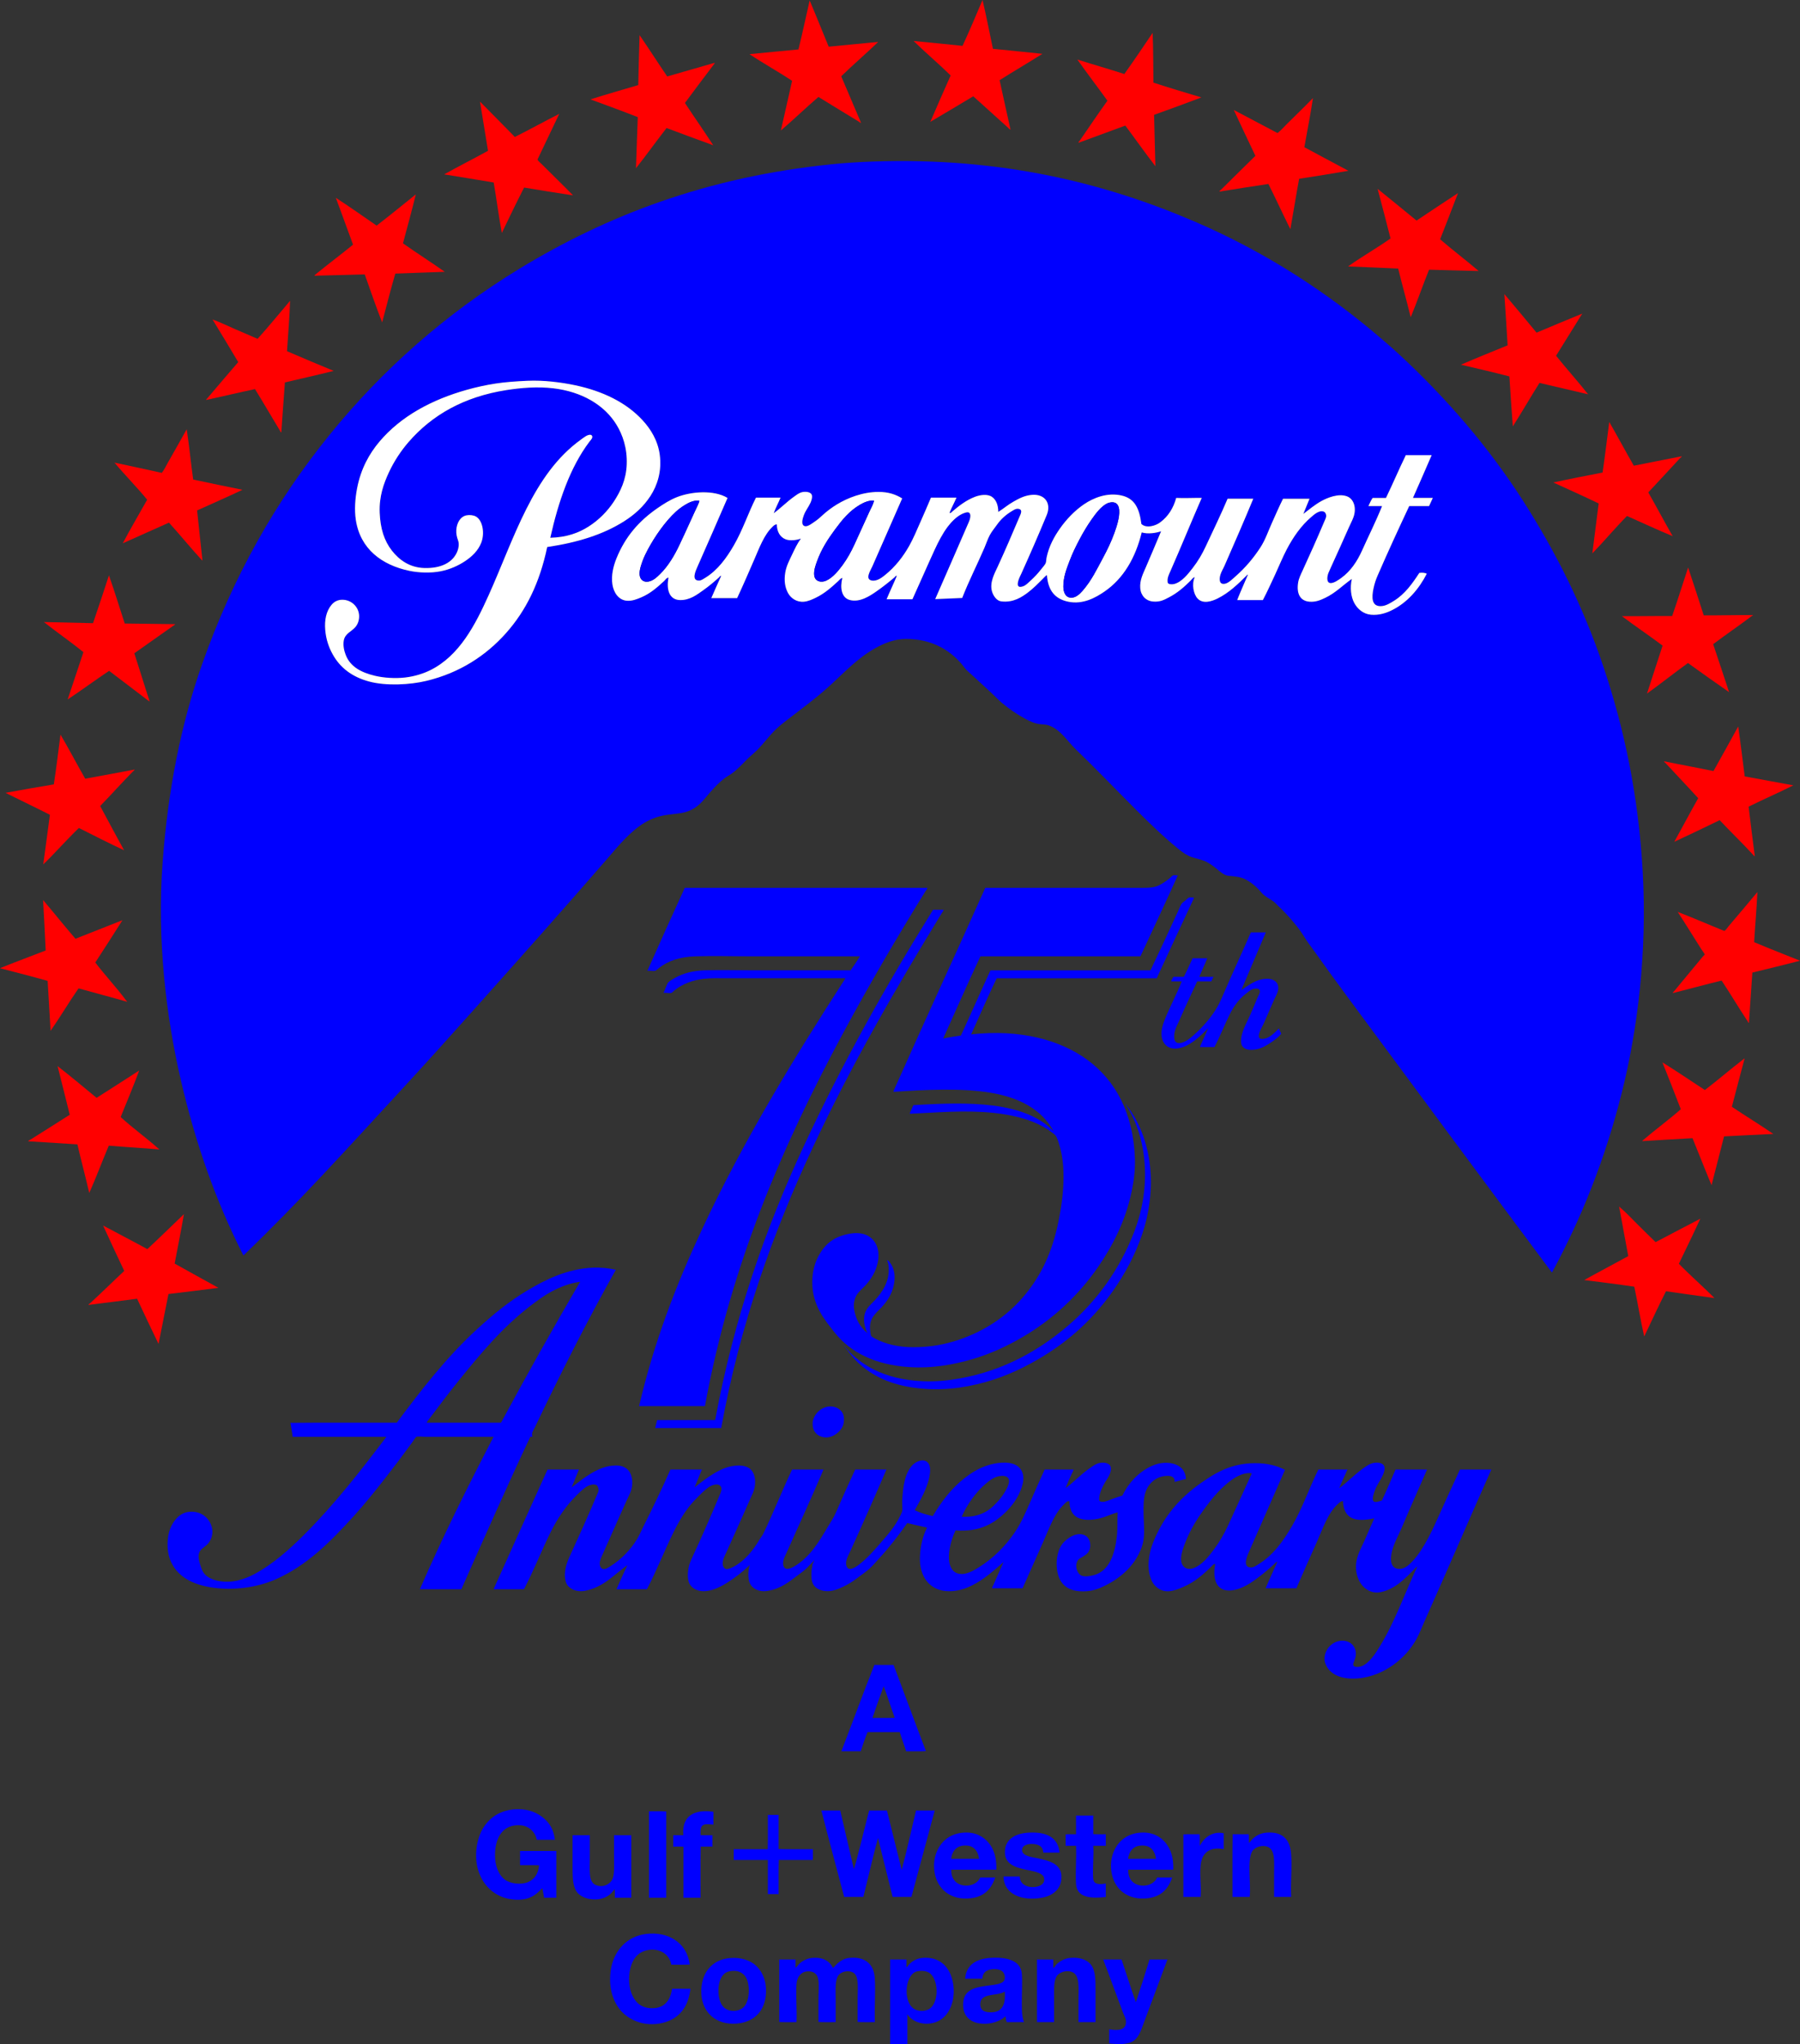 <?xml version="1.0" encoding="UTF-8" standalone="no"?>
<!-- Generator: Adobe Illustrator 12.0.0, SVG Export Plug-In . SVG Version: 6.00 Build 51448)  -->

<svg
   version="1.1"
   id="Layer_1"
   width="936.357"
   height="1062.992"
   viewBox="0 0 936.357 1062.992"
   overflow="visible"
   enable-background="new 0 0 936.357 1062.992"
   xml:space="preserve"
   sodipodi:docname="Paramount 75th Anniversary (red stars).svg"
   inkscape:version="1.2 (dc2aedaf03, 2022-05-15)"
   xmlns:inkscape="http://www.inkscape.org/namespaces/inkscape"
   xmlns:sodipodi="http://sodipodi.sourceforge.net/DTD/sodipodi-0.dtd"
   xmlns="http://www.w3.org/2000/svg"
   xmlns:svg="http://www.w3.org/2000/svg"><rect x="0" y="0" width="936.357" height="1062.992" fill="#333333" stroke="none"/><defs
   id="defs2090" /><sodipodi:namedview
   id="namedview2088"
   pagecolor="#ffffff"
   bordercolor="#999999"
   borderopacity="1"
   inkscape:showpageshadow="0"
   inkscape:pageopacity="0"
   inkscape:pagecheckerboard="0"
   inkscape:deskcolor="#d1d1d1"
   showgrid="false"
   inkscape:zoom="0.70931864"
   inkscape:cx="468.05481"
   inkscape:cy="531.49597"
   inkscape:window-width="1920"
   inkscape:window-height="986"
   inkscape:window-x="-11"
   inkscape:window-y="-11"
   inkscape:window-maximized="1"
   inkscape:current-layer="Layer_1" />
<path
   fill-rule="evenodd"
   clip-rule="evenodd"
   d="M511.109,0c1.979,8.285,3.604,16.923,5.414,25.378  c8.562,0.884,17.187,1.706,25.716,2.622c-7.336,4.648-14.919,9.049-22.248,13.704c1.876,8.558,3.745,17.122,5.668,25.632  c-0.36,0.169-0.813-0.51-1.184-0.846c-5.939-5.365-12.233-10.995-18.188-16.411c-7.458,4.413-14.83,8.913-22.333,13.281  c3.496-8.065,6.985-16.137,10.574-24.109c-6.228-6.123-13.188-11.964-19.287-17.934c8.486,0.847,17.062,1.605,25.463,2.538  C504.339,16.07,507.684,7.995,511.109,0z"
   id="path1969"
   style="fill:#ff0000" />
<path
   fill-rule="evenodd"
   clip-rule="evenodd"
   d="M421.187,0.254c3.378,7.929,6.583,16.031,9.897,24.024  c8.471-0.862,17.065-1.602,25.547-2.453c0.168,0.274-0.216,0.391-0.338,0.508c-6.016,5.761-12.691,11.497-18.695,17.341  c3.434,8.071,6.852,16.157,10.32,24.193c-0.381,0.123-0.806-0.392-1.269-0.676c-6.827-4.19-14.057-8.531-20.895-12.774  c-6.614,5.652-13.056,11.927-19.541,17.426c1.932-8.615,3.886-17.206,5.837-25.801c-7.177-4.779-15.174-9.189-22.163-13.873  c8.515-0.791,16.904-1.707,25.462-2.453C417.431,17.364,419.214,8.714,421.187,0.254z"
   id="path1971"
   style="fill:#ff0000" />
<path
   fill-rule="evenodd"
   clip-rule="evenodd"
   d="M599.593,17.088c0.37,8.398,0.283,17.255,0.423,25.885  c8.186,2.699,16.608,5.16,24.955,7.698c-8.121,3.102-16.382,6.064-24.617,9.051c0.245,8.835,0.412,17.748,0.677,26.563  c-0.277,0.073-0.33-0.304-0.423-0.423c-5.126-6.595-10.177-13.83-15.227-20.556c-8.117,2.992-16.243,5.976-24.362,8.967  c-0.079-0.39,0.438-0.8,0.761-1.269c4.657-6.755,9.497-13.924,14.297-20.641c-5.166-7.185-10.534-14.167-15.65-21.402  c8.097,2.563,16.396,4.922,24.448,7.529C589.897,31.472,594.747,24.281,599.593,17.088z"
   id="path1973"
   style="fill:#ff0000" />
<path
   fill-rule="evenodd"
   clip-rule="evenodd"
   d="M332.703,18.272c4.885,7.07,9.529,14.382,14.381,21.486  c8.251-2.351,16.489-4.715,24.701-7.105c0.048,0.336-0.42,0.817-0.761,1.269c-4.817,6.382-9.944,13.126-14.719,19.625  c4.836,7.345,10.047,14.767,14.719,21.994c-8.107-2.974-16.256-5.906-24.278-8.967c-5.349,6.861-10.619,14.252-15.904,20.895  c0.326-8.839,0.556-17.772,0.931-26.562c-8.096-3.183-16.365-6.193-24.617-9.221c8.173-2.599,16.554-4.989,24.871-7.444  C332.239,35.572,332.416,26.867,332.703,18.272z"
   id="path1975"
   style="fill:#ff0000" />
<path
   fill-rule="evenodd"
   clip-rule="evenodd"
   d="M683.001,51.009c-1.248,8.424-2.998,17.079-4.483,25.547  c7.607,4.124,15.297,8.165,22.925,12.266c-8.444,1.481-17.029,2.822-25.632,4.145c-1.617,8.647-2.993,17.535-4.568,26.224  c-3.89-7.756-7.521-15.771-11.419-23.517c-8.543,1.27-17.037,2.589-25.463,3.976c-0.088-0.366,0.561-0.73,0.931-1.1  c5.76-5.76,11.936-11.751,17.765-17.511c-3.761-7.941-7.558-15.847-11.251-23.855c7.609,3.979,15.178,8.001,22.755,12.012  c1.681-1.247,3.061-2.891,4.568-4.399C673.671,60.254,678.517,55.679,683.001,51.009z"
   id="path1977"
   style="fill:#ff0000" />
<path
   fill-rule="evenodd"
   clip-rule="evenodd"
   d="M267.82,71.227c7.795-3.907,15.328-8.077,23.094-12.012  c-3.75,7.951-7.569,15.835-11.335,23.771c0.51,0.945,1.442,1.611,2.2,2.369c5.312,5.312,11.292,11.093,16.326,16.242  c-8.546-1.294-17.043-2.639-25.462-4.061c-3.979,7.751-7.786,15.675-11.589,23.602c-1.616-8.535-2.737-17.565-4.229-26.224  c-8.535-1.476-17.188-2.833-25.801-4.229c7.517-4.186,15.301-8.104,22.84-12.266c-1.356-8.485-2.749-16.934-4.146-25.378  c-0.023-0.151,0.08-0.173,0.085-0.084C255.867,58.987,261.79,65.161,267.82,71.227z"
   id="path1979"
   style="fill:#ff0000" />
<path
   fill-rule="evenodd"
   clip-rule="evenodd"
   d="M807.438,661.6c-0.111,0.102-0.134,0.033-0.255,0  c-35.45-47.479-70.825-95.305-106.248-143.215c-5.806-7.854-11.68-15.895-17.511-24.109c-1.45-2.044-3.016-4.02-4.314-6.091  c-1.37-2.187-2.668-4.211-4.229-6.175c-3.062-3.851-6.333-7.538-9.897-10.828c-0.913-0.843-1.705-1.86-2.706-2.538  c-2.019-1.366-4.41-2.494-6.007-4.398c-2.273-2.714-5.253-5.404-8.544-7.021c-2.481-1.22-5.079-1.442-8.628-1.776  c-2.496-0.235-4.675-2.423-6.514-3.891c-1.908-1.523-4.097-3.14-6.429-3.976c-3.04-1.09-5.561-1.439-7.868-2.538  c-2.299-1.095-4.119-2.614-6.09-4.23c-7.594-6.227-14.645-13.122-21.571-20.048c-10.373-10.373-20.482-20.958-31.13-31.214  c-4.35-4.19-7.663-10.011-13.789-12.266c-1.365-0.503-2.739-0.531-4.483-0.677c-2.83-0.237-5.553-1.566-7.698-2.707  c-4.374-2.327-8.414-5.108-12.351-8.375c-1.83-1.519-3.502-3.398-5.329-5.076c-3.58-3.287-7.235-6.645-10.828-9.982  c-0.911-0.847-1.891-1.629-2.706-2.538c-0.81-0.901-1.474-1.951-2.284-2.876c-6.564-7.484-15.783-12.774-28.762-12.773  c-6.132,0-11.587,2.35-15.988,4.822c-9,5.055-15.538,12.04-22.84,18.779c-7.239,6.681-15.163,12.497-23.009,18.526  c-2.015,1.548-3.872,3.053-5.668,4.737c-3.494,3.276-6.467,7.482-9.897,10.913c-1.73,1.729-3.677,3.253-5.414,4.991  c-2.69,2.69-4.97,5.275-8.121,7.444c-1,0.689-2.096,1.262-3.13,2.03c-3.865,2.871-7.156,6.692-10.32,10.489  c-3.365,4.038-6.717,6.895-12.943,7.867c-3.196,0.499-6.329,0.689-9.136,1.269c-8.483,1.751-14.138,6.524-19.372,11.758  c-3.45,3.45-6.571,7.256-9.813,10.997c-22.478,25.942-45.384,51.593-68.266,77.233c-13.089,14.667-26.22,29.254-39.505,43.649  c-26.623,28.849-52.879,57.992-81.209,85.101c-14.082-27.652-24.833-57.732-32.653-91.614c-7.5-32.499-12.38-72.327-9.39-112.762  c2.839-38.398,9.757-72.493,20.556-103.119c16.156-45.814,38.483-84.931,66.236-119.191c27.47-33.91,60.74-63.302,98.974-86.539  c44.961-27.325,96.833-47.585,162.164-54.224c6.998-0.711,14.246-1.179,21.74-1.438c67.159-2.322,121.038,11.428,166.986,31.13  c36.877,15.813,69.304,36.872,97.62,61.245c2.842,2.445,5.705,4.902,8.459,7.444c24.532,22.638,47.093,48.529,65.476,77.402  c16.46,25.854,30.734,54.026,41.365,85.692c10.666,31.769,18.155,66.555,20.387,106.671c2.322,41.721-2.663,81.965-10.997,115.047  C834.849,603.206,822.577,633.573,807.438,661.6z M324.751,271.035c5.329-3.379,10.028-7.59,13.619-13.112  c3.529-5.427,6.001-12.841,4.822-21.487c-1.007-7.384-4.657-13.247-8.882-17.849c-8.532-9.294-20.862-15.254-35.275-18.272  c-7.058-1.478-16.211-2.679-24.701-2.284c-5.872,0.273-11.321,0.624-16.58,1.438c-5.155,0.798-10.111,1.899-14.804,3.214  c-18.606,5.215-34.426,13.88-45.426,26.816c-5.551,6.528-9.819,14.388-11.758,24.363c-1.029,5.29-1.471,11.276-0.677,16.496  c2.307,15.173,13.54,23.454,27.746,26.478c5.014,1.067,11.338,1.26,16.411,0.254c5.021-0.996,9.297-3.011,12.773-5.33  c3.381-2.255,6.759-5.364,8.375-9.644c1.853-4.908,0.69-11.589-2.876-13.535c-1.188-0.648-3.158-0.906-4.822-0.592  c-3.242,0.612-5.106,4.029-5.329,7.613c-0.131,2.11,0.317,3.774,0.93,5.499c0.624,1.754,0.294,3.873-0.338,5.499  c-2.313,5.945-8.527,9.039-17.172,8.798c-7.825-0.218-13.237-4.345-16.918-9.052c-3.988-5.1-5.997-11.393-6.344-19.625  c-0.366-8.68,2.152-15.41,4.822-21.148c2.702-5.808,6.322-11.23,10.236-15.734c12.164-14,28.681-23.502,50.925-26.985  c7.629-1.195,16.094-1.87,24.193-0.931c14.879,1.726,26.667,8.63,32.991,18.949c3.21,5.238,5.646,12.184,5.329,20.641  c-0.298,7.968-3.281,14.1-6.683,19.287c-3.353,5.113-7.887,9.642-13.027,12.943c-5.353,3.437-11.545,5.68-20.048,5.921  c4.237-18.925,10.309-36.642,20.387-49.995c0.495-0.655,2.024-2.04,1.269-3.13c-0.597-0.86-2.227-0.302-3.13,0.254  c-1.15,0.708-1.867,1.296-2.538,1.776c-25.174,18.015-34.826,51.619-48.133,81.125c-6.941,15.391-15.137,31.213-30.115,38.744  c-3.538,1.778-8.208,3.309-13.281,3.891c-5.161,0.592-11.111,0.214-15.819-0.93c-6.894-1.676-12.655-4.58-15.058-10.828  c-0.792-2.058-1.473-4.769-1.015-7.444c0.641-3.747,4.074-4.617,6.175-7.19c1.245-1.524,2.011-3.794,1.777-6.26  c-0.411-4.32-4.172-7.84-8.798-7.783c-2.463,0.031-4.248,1.092-5.583,2.707c-2.687,3.25-3.66,7.761-3.214,13.027  c0.417,4.937,1.882,9.086,3.891,12.689c3.899,6.993,10.137,11.768,19.033,14.127c8.912,2.363,21.21,1.668,29.607-0.338  c17.517-4.185,31.162-13.256,41.451-24.786c10.518-11.786,17.577-26.236,21.486-44.834  C300.444,282.13,313.668,278.064,324.751,271.035z M720.984,258.938c-2.313,0-4.625,0-6.937,0c-0.891,1.252-1.497,2.79-2.2,4.229  c2.369,0,4.737,0,7.106,0c-3.176,7.916-6.982,15.456-10.405,23.094c-2.506,5.594-5.884,10.699-10.828,14.296  c-1.028,0.748-4.033,2.973-5.836,2.622c-2.042-0.396-1.41-3.751-0.847-5.16c0.37-0.926,0.771-1.805,1.185-2.707  c3.247-7.088,6.445-14.208,9.559-21.232c0.775-1.748,1.748-3.525,2.369-5.33c1.56-4.533,0.206-9.299-3.469-10.659  c-4.432-1.64-10.198,0.787-13.111,2.369c-3.666,1.991-6.556,4.531-9.56,6.768c1.068-2.626,2.167-5.222,3.215-7.867  c-4.597,0-9.192,0-13.789,0c-2.04,4.085-3.886,8.342-5.837,12.689c-1.875,4.178-3.384,8.697-5.921,12.604  c-3.598,5.541-7.917,10.646-12.858,14.973c-1.483,1.299-3.565,3.454-5.414,3.891c-3.234,0.765-3.244-2.316-2.537-4.652  c0.498-1.648,1.494-3.211,2.199-4.822c5.007-11.44,10.203-23.326,14.889-34.683c-4.456,0-8.911,0-13.366,0  c-3.39,8.032-7.351,16.138-11.335,24.701c-1.886,4.052-4.005,7.694-6.768,11.25c-2.312,2.976-5.606,7.326-9.644,8.375  c-1.279,0.332-3.045,0.208-3.384-0.677c-0.439-2.327,0.636-4.268,1.438-6.091c5.613-12.76,10.68-25.247,16.242-37.982  c-4.517-0.063-8.871,0.202-13.281,0c-1.504,5.433-4.234,9.639-8.205,12.604c-2.166,1.784-7.285,3.464-9.897,0.931  c-1.056-7.877-3.263-13.2-10.32-14.804c-7.425-1.687-14.587,1.199-19.541,4.568c-4.847,3.296-9.221,7.891-12.52,12.604  c-3.022,4.318-5.684,9.13-6.937,15.058c-0.186,0.876-0.136,1.884-0.424,2.792c-0.29,0.916-1.613,2.323-2.368,3.299  c-1.687,2.18-3.657,4.278-5.498,5.921c-1.027,0.917-1.989,1.965-3.13,2.622c-0.76,0.437-2.259,0.914-2.961,0.508  c-1.784-1.032,0.841-5.837,1.185-6.598c4.554-10.095,8.958-20.165,13.28-30.623c2.483-6.007-0.915-10.998-7.613-10.489  c-4.041,0.307-7.041,2.046-9.728,3.553c-2.811,1.576-5.17,3.638-7.868,5.33c-0.021-3.692-1.169-6.301-3.214-7.783  c-2.265-1.641-6.05-1.158-8.882-0.084c-4.499,1.704-8.378,4.692-11.674,7.529c-0.413,0.355-0.937,1.126-1.607,0.846  c1.082-2.781,2.487-5.239,3.638-7.952c-4.428,0-8.854,0-13.281,0c-1.783,4.173-3.585,8.426-5.499,12.689  c-1.823,4.063-3.545,8.371-5.837,12.435c-3.18,5.638-7.289,10.878-12.35,14.973c-1.591,1.287-4.257,3.5-7.021,3.045  c-3.82-0.628-0.753-5.197,0.169-7.275c5.246-11.817,10.502-23.981,15.565-35.444c-3.37-2.088-7.187-3.398-12.351-3.383  c-8.19,0.022-15.978,3.096-21.487,6.429c-2.602,1.574-5.507,3.686-7.952,6.006c-1.107,1.051-2.331,2.09-3.891,3.13  c-0.955,0.637-3.278,2.496-4.737,2.284c-2.525-0.367-1.349-4.076-0.761-5.667c0.954-2.583,2.456-4.269,3.468-6.514  c0.475-1.054,1.118-2.896,0.677-4.145c-0.602-1.704-3.865-1.903-5.752-1.185c-1.279,0.487-2.612,1.496-3.807,2.369  c-3.534,2.581-7.097,6.12-10.235,8.375c1.041-2.851,2.43-5.353,3.553-8.121c-4.258,0-8.516,0-12.773,0  c-4.04,7.954-6.861,16.754-11.504,24.786c-3.758,6.5-8.425,12.991-14.889,16.918c-0.875,0.532-2.045,1.402-3.13,1.438  c-4.34,0.145-1.826-5.171-0.931-7.19c5.283-11.917,10.613-24.155,15.65-35.783c-7.174-4.348-18.971-3.306-26.309-0.423  c-3.547,1.394-6.966,3.547-10.151,5.752c-9.539,6.604-16.771,14.733-21.402,26.309c-1.477,3.689-2.773,8.607-2.03,13.365  c0.648,4.151,3.115,8.062,7.444,8.459c2.845,0.262,5.512-0.89,7.613-1.776c4.743-2.002,8.43-5.309,11.843-8.459  c0.686-0.633,1.2-1.709,2.284-1.776c-1.215,6.246,0.413,11.625,6.091,11.674c5.07,0.043,8.694-2.781,11.928-5.076  c2.942-2.088,5.694-4.365,8.206-6.683c0.353-0.326,0.609-0.911,1.184-0.846c-1.747,3.836-3.471,7.695-5.16,11.589  c4.483,0,8.967,0,13.45,0c3.045-6.5,6.08-13.522,9.052-20.387c2.507-5.792,4.989-12.515,9.221-16.58  c0.621-0.597,1.374-1.457,2.368-1.354c0.058,3.777,1.661,6.542,4.483,7.698c2.321,0.95,5.752,0.503,8.037-0.338  c-1.789,2.444-3.169,5.31-4.568,8.29c-1.355,2.888-2.96,5.825-3.553,9.305c-0.698,4.105-0.198,7.791,1.438,10.743  c1.412,2.548,4.387,4.873,8.375,4.484c2.067-0.202,4.233-1.172,6.006-2.031c4.684-2.268,8.186-5.421,11.674-8.628  c0.691-0.636,1.323-1.577,2.199-1.692c-1.283,5.029-0.47,10.219,3.722,11.42c5.437,1.557,10.971-2.334,13.958-4.399  c3.35-2.316,6.421-4.774,9.39-7.275c0.367-0.309,0.689-1.019,1.269-0.846c-1.607,3.892-3.628,8.102-5.33,12.182  c4.483,0,8.967,0,13.451,0c3.912-8.554,7.57-17.095,11.589-25.801c1.886-4.084,4.117-8.426,6.768-11.928  c1.788-2.363,4.444-5.191,7.359-6.598c1.005-0.485,2.783-1.215,3.638-0.761c1.396,0.742,0.573,3.519,0.084,4.652  c-5.826,13.522-11.888,27.241-17.595,40.351c4.749-0.129,9.308-0.449,14.042-0.592c3.504-8.968,7.864-17.452,11.59-26.139  c0.972-2.266,1.706-4.571,2.791-6.598c0.998-1.864,2.503-3.61,3.892-5.583c1.841-2.616,4.505-5.014,7.444-6.768  c0.893-0.533,2.165-1.467,3.468-1.269c2.564,0.389,1.237,2.677,0.508,4.399c-3.765,8.891-7.395,17.336-11.251,25.716  c-1.546,3.359-4.267,8.139-2.961,12.773c0.626,2.219,2.349,4.938,4.822,5.245c6.228,0.772,10.791-2.246,14.042-4.737  c2.794-2.14,5.007-4.415,7.359-6.767c0.768-0.767,1.477-1.612,2.369-2.2c0.548,8.056,4.205,12.44,11.081,13.874  c7.656,1.595,14.299-2.124,18.949-5.33c9.847-6.789,16.078-17.566,19.287-30.707c3.159,0.994,7.612,0.294,10.066-0.592  c-2.621,6.332-5.282,12.517-8.036,18.949c-1.281,2.993-3.166,6.515-2.792,10.743c0.34,3.832,2.946,6.526,6.684,6.852  c3.64,0.317,5.743-0.892,8.12-2.115c4.526-2.327,8.103-5.479,11.421-8.797c0.645-0.645,1.176-1.564,2.114-1.777  c-1.737,3.833-0.545,8.944,1.438,11.082c2.818,3.038,7.356,1.549,10.489,0c5.765-2.851,10.597-7.467,14.889-11.759  c0.248-0.248,0.653-0.784,0.846-0.592c-1.855,4.404-3.837,8.683-5.583,13.196c4.455,0,8.91,0,13.365,0  c2.229-4.261,4.271-8.739,6.345-13.196c2.071-4.454,3.922-9.11,6.175-13.366c3.271-6.176,7.354-12.127,12.689-16.665  c1.407-1.196,4.168-3.782,6.599-2.707c0.622,0.276,1.211,1.196,1.099,2.454c-0.067,0.761-0.663,1.927-1.099,2.96  c-3.649,8.649-7.46,17.101-11.252,25.378c-0.838,1.83-1.857,3.847-2.198,5.921c-0.929,5.637,0.844,9.676,5.921,10.067  c3.306,0.254,5.8-0.902,8.036-1.946c5.479-2.557,9.46-6.788,13.958-9.897c-1.034,4.591-0.474,9.302,1.269,12.52  c1.712,3.162,4.733,5.744,8.713,6.091c4.008,0.35,7.581-0.77,10.405-2.115c8.507-4.05,14.569-11.342,18.61-19.203  c-0.897-0.503-2.556-0.633-3.892-0.423c-3.622,5.52-7.397,10.903-13.111,14.465c-1.832,1.142-4.101,2.591-6.429,2.792  c-5.534,0.477-5.195-4.806-4.314-9.051c0.553-2.665,1.273-4.741,2.114-6.683c5.354-12.36,10.994-24.554,16.496-36.29  c3.439,0,6.88,0,10.32,0c0.647-1.411,1.337-2.78,1.945-4.229c-3.44,0-6.88,0-10.32,0c3.248-7.411,6.543-14.775,9.729-22.248  c-4.483,0-8.967,0-13.45,0C727.748,243.99,724.521,251.62,720.984,258.938z"
   id="path1981"
   style="fill:#0000ff" />
<path
   fill-rule="evenodd"
   clip-rule="evenodd"
   d="M736.887,114.708c7.185-4.771,14.319-9.592,21.571-14.296  c-3.091,8.019-6.148,16.071-9.306,24.024c6.486,5.639,13.68,11.022,20.049,16.496c-8.678-0.148-17.159-0.493-25.801-0.677  c-3.301,8.119-6.181,16.659-9.56,24.701c-2.082-8.521-4.428-16.776-6.514-25.293c-8.651-0.343-17.19-0.799-25.885-1.1  c-0.099-0.288,0.283-0.324,0.423-0.423c6.838-4.856,14.608-9.261,21.486-14.127c-2.153-8.618-4.437-17.106-6.683-25.631  c-0.023-0.151,0.08-0.174,0.084-0.084C723.477,103.755,730.205,109.209,736.887,114.708z"
   id="path1983"
   style="fill:#ff0000" />
<path
   fill-rule="evenodd"
   clip-rule="evenodd"
   d="M216.304,101.088c-2.033,8.344-4.428,17.059-6.683,25.462  c7.113,5.012,14.798,9.903,21.74,14.804c-8.536,0.346-17.196,0.568-25.716,0.931c-2.45,8.293-4.59,16.896-6.852,25.377  c-3.198-8.138-6.079-16.592-9.052-24.955c-8.767,0.171-17.368,0.509-26.139,0.677c-0.072-0.197,0.24-0.427,0.338-0.508  c6.349-5.242,13.303-10.412,19.71-15.649c-3.018-8.092-5.909-16.311-8.967-24.363c7.019,4.542,14.232,9.624,21.233,14.465  C202.819,112.022,209.526,106.521,216.304,101.088z"
   id="path1985"
   style="fill:#ff0000" />
<path
   fill-rule="evenodd"
   clip-rule="evenodd"
   d="M799.316,172.992c7.904-3.319,15.795-6.651,23.771-9.897  c-4.517,7.327-9.104,14.582-13.62,21.91c5.424,6.758,11.421,13.394,16.665,20.048c-8.41-1.995-16.879-3.931-25.293-5.921  c-4.687,7.41-9.248,15.396-13.873,22.586c-0.646-8.603-1.258-17.24-1.777-25.97c-8.285-2.147-16.758-4.108-25.208-6.091  c7.987-3.461,16.151-6.745,24.278-10.066c-0.512-8.878-1.093-17.688-1.692-26.478c-0.023-0.151,0.08-0.173,0.085-0.084  C788.263,159.626,793.782,166.317,799.316,172.992z"
   id="path1987"
   style="fill:#ff0000" />
<path
   fill-rule="evenodd"
   clip-rule="evenodd"
   d="M150.913,156.412c-0.296,8.642-1.054,17.557-1.607,26.224  c8.022,3.482,16.15,6.859,24.278,10.236c-8.357,2.104-16.911,4.011-25.378,6.006c-0.64,8.637-1.284,17.27-1.861,25.97  c-0.342,0.063-0.584-0.667-0.846-1.1c-4.227-6.984-8.549-14.45-12.858-21.402c-8.538,1.811-16.896,3.801-25.378,5.668  c-0.055-0.356,0.484-0.759,0.846-1.185c5.156-6.063,10.572-12.487,15.819-18.526c-4.447-7.396-8.85-14.836-13.366-22.163  c3.934,1.394,7.76,3.315,11.674,4.991c3.941,1.688,7.876,3.366,11.758,5.076C139.796,169.771,145.289,163.025,150.913,156.412z"
   id="path1989"
   style="fill:#ff0000" />
<path
   fill-rule="evenodd"
   clip-rule="evenodd"
   fill="#FFFFFF"
   d="M284.654,284.485c-3.909,18.598-10.969,33.048-21.486,44.834  c-10.289,11.529-23.934,20.601-41.451,24.786c-8.397,2.007-20.696,2.702-29.607,0.338c-8.896-2.359-15.134-7.134-19.033-14.127  c-2.009-3.603-3.475-7.752-3.891-12.689c-0.445-5.266,0.527-9.777,3.214-13.027c1.335-1.615,3.12-2.676,5.583-2.707  c4.625-0.058,8.387,3.462,8.798,7.783c0.234,2.465-0.532,4.735-1.777,6.26c-2.101,2.573-5.534,3.444-6.175,7.19  c-0.458,2.676,0.223,5.386,1.015,7.444c2.403,6.248,8.164,9.152,15.058,10.828c4.708,1.144,10.658,1.522,15.819,0.93  c5.073-0.582,9.744-2.113,13.281-3.891c14.978-7.531,23.174-23.353,30.115-38.744c13.307-29.505,22.959-63.109,48.133-81.125  c0.671-0.48,1.388-1.069,2.538-1.776c0.903-0.556,2.533-1.114,3.13-0.254c0.755,1.09-0.774,2.475-1.269,3.13  c-10.078,13.353-16.149,31.069-20.387,49.995c8.503-0.242,14.695-2.484,20.048-5.921c5.141-3.301,9.674-7.83,13.027-12.943  c3.402-5.188,6.385-11.319,6.683-19.287c0.316-8.457-2.119-15.403-5.329-20.641c-6.325-10.319-18.112-17.223-32.991-18.949  c-8.099-0.939-16.564-0.264-24.193,0.931c-22.244,3.482-38.761,12.985-50.925,26.985c-3.914,4.504-7.534,9.927-10.236,15.734  c-2.67,5.738-5.188,12.468-4.822,21.148c0.347,8.233,2.356,14.526,6.344,19.625c3.681,4.707,9.094,8.833,16.918,9.052  c8.646,0.241,14.86-2.853,17.172-8.798c0.633-1.626,0.962-3.745,0.338-5.499c-0.613-1.725-1.062-3.388-0.93-5.499  c0.223-3.584,2.087-7.001,5.329-7.613c1.664-0.314,3.633-0.056,4.822,0.592c3.567,1.945,4.729,8.627,2.876,13.535  c-1.616,4.28-4.994,7.389-8.375,9.644c-3.477,2.318-7.753,4.334-12.773,5.33c-5.073,1.006-11.397,0.813-16.411-0.254  c-14.206-3.023-25.439-11.305-27.746-26.478c-0.794-5.219-0.352-11.206,0.677-16.496c1.939-9.975,6.207-17.835,11.758-24.363  c11-12.936,26.82-21.601,45.426-26.816c4.692-1.315,9.649-2.417,14.804-3.214c5.259-0.814,10.708-1.165,16.58-1.438  c8.49-0.395,17.643,0.807,24.701,2.284c14.413,3.018,26.743,8.978,35.275,18.272c4.225,4.603,7.875,10.465,8.882,17.849  c1.179,8.646-1.292,16.06-4.822,21.487c-3.591,5.521-8.291,9.732-13.619,13.112C313.668,278.064,300.444,282.13,284.654,284.485z"
   id="path1991" />
<path
   fill-rule="evenodd"
   clip-rule="evenodd"
   d="M837.129,219.434c4.335,7.508,8.454,15.232,12.773,22.755  c8.326-1.6,16.546-3.306,24.87-4.906c0.372,0.056-0.58,0.724-0.846,1.015c-5.332,5.855-11.12,11.928-16.495,17.764  c4.293,7.521,8.372,15.258,12.688,22.755c-7.857-3.224-15.89-7.006-23.771-10.489c-6.175,6.26-12.036,13.285-18.019,19.456  c1.138-8.619,2.151-17.362,3.3-25.97c-7.76-3.746-15.707-7.302-23.602-10.913c8.429-1.835,17.038-3.489,25.631-5.16  C834.929,237.084,835.987,228.217,837.129,219.434z"
   id="path1993"
   style="fill:#ff0000" />
<path
   fill-rule="evenodd"
   clip-rule="evenodd"
   d="M97.112,223.24c1.334,8.507,2.162,17.52,3.384,26.139  c8.459,1.861,17.076,3.565,25.631,5.329c-7.74,3.708-15.74,7.157-23.601,10.743c0.859,8.729,1.909,17.266,2.792,25.97  c-0.204,0.072-0.417-0.239-0.508-0.338c-5.668-6.179-11.245-13.047-16.918-19.287c-7.96,3.629-16.075,7.104-24.024,10.743  c3.945-7.503,8.47-15.16,12.689-22.671c-5.424-6.616-11.655-12.877-17.003-19.287c8.252,1.729,16.417,3.546,24.616,5.33  c1.325-1.708,2.229-3.701,3.299-5.583C90.647,234.734,93.933,228.977,97.112,223.24z"
   id="path1995"
   style="fill:#ff0000" />
<path
   fill-rule="evenodd"
   clip-rule="evenodd"
   fill="#FFFFFF"
   d="M731.304,236.69c4.483,0,8.967,0,13.45,0  c-3.186,7.473-6.48,14.837-9.729,22.248c3.44,0,6.88,0,10.32,0c-0.608,1.449-1.298,2.818-1.945,4.229c-3.44,0-6.881,0-10.32,0  c-5.502,11.736-11.143,23.93-16.496,36.29c-0.841,1.942-1.562,4.018-2.114,6.683c-0.881,4.246-1.22,9.528,4.314,9.051  c2.328-0.2,4.597-1.649,6.429-2.792c5.714-3.562,9.489-8.945,13.111-14.465c1.336-0.21,2.994-0.08,3.892,0.423  c-4.041,7.86-10.104,15.153-18.61,19.203c-2.824,1.345-6.397,2.464-10.405,2.115c-3.979-0.347-7.001-2.929-8.713-6.091  c-1.742-3.218-2.303-7.928-1.269-12.52c-4.498,3.109-8.479,7.34-13.958,9.897c-2.236,1.043-4.73,2.2-8.036,1.946  c-5.077-0.391-6.85-4.43-5.921-10.067c0.341-2.075,1.36-4.091,2.198-5.921c3.792-8.277,7.603-16.729,11.252-25.378  c0.436-1.034,1.031-2.199,1.099-2.96c0.112-1.257-0.477-2.178-1.099-2.454c-2.431-1.075-5.191,1.511-6.599,2.707  c-5.336,4.538-9.419,10.489-12.689,16.665c-2.253,4.255-4.104,8.912-6.175,13.366c-2.073,4.458-4.116,8.935-6.345,13.196  c-4.455,0-8.91,0-13.365,0c1.746-4.513,3.728-8.792,5.583-13.196c-0.192-0.192-0.598,0.344-0.846,0.592  c-4.292,4.292-9.124,8.908-14.889,11.759c-3.133,1.549-7.671,3.038-10.489,0c-1.983-2.138-3.176-7.25-1.438-11.082  c-0.938,0.213-1.47,1.132-2.114,1.777c-3.318,3.318-6.895,6.471-11.421,8.797c-2.377,1.223-4.48,2.432-8.12,2.115  c-3.737-0.326-6.344-3.02-6.684-6.852c-0.374-4.228,1.511-7.75,2.792-10.743c2.754-6.432,5.415-12.617,8.036-18.949  c-2.454,0.886-6.907,1.586-10.066,0.592c-3.209,13.141-9.44,23.918-19.287,30.707c-4.65,3.206-11.293,6.924-18.949,5.33  c-6.876-1.433-10.533-5.817-11.081-13.874c-0.893,0.588-1.602,1.433-2.369,2.2c-2.353,2.353-4.565,4.627-7.359,6.767  c-3.251,2.491-7.814,5.509-14.042,4.737c-2.474-0.307-4.196-3.026-4.822-5.245c-1.306-4.634,1.415-9.415,2.961-12.773  c3.856-8.38,7.486-16.826,11.251-25.716c0.729-1.722,2.057-4.01-0.508-4.399c-1.303-0.198-2.575,0.736-3.468,1.269  c-2.939,1.753-5.604,4.151-7.444,6.768c-1.389,1.973-2.894,3.719-3.892,5.583c-1.085,2.027-1.819,4.333-2.791,6.598  c-3.726,8.687-8.086,17.171-11.59,26.139c-4.734,0.143-9.293,0.463-14.042,0.592c5.707-13.109,11.769-26.828,17.595-40.351  c0.489-1.134,1.313-3.91-0.084-4.652c-0.854-0.454-2.633,0.276-3.638,0.761c-2.915,1.407-5.571,4.235-7.359,6.598  c-2.65,3.502-4.882,7.843-6.768,11.928c-4.019,8.706-7.677,17.247-11.589,25.801c-4.483,0-8.967,0-13.451,0  c1.701-4.08,3.723-8.29,5.33-12.182c-0.58-0.173-0.902,0.537-1.269,0.846c-2.968,2.5-6.04,4.959-9.39,7.275  c-2.987,2.065-8.521,5.956-13.958,4.399c-4.192-1.201-5.005-6.391-3.722-11.42c-0.876,0.115-1.508,1.056-2.199,1.692  c-3.488,3.207-6.99,6.36-11.674,8.628c-1.772,0.858-3.939,1.829-6.006,2.031c-3.988,0.389-6.963-1.936-8.375-4.484  c-1.636-2.952-2.136-6.638-1.438-10.743c0.592-3.48,2.197-6.417,3.553-9.305c1.399-2.98,2.779-5.846,4.568-8.29  c-2.284,0.842-5.716,1.288-8.037,0.338c-2.823-1.155-4.425-3.92-4.483-7.698c-0.995-0.103-1.748,0.757-2.368,1.354  c-4.232,4.065-6.713,10.788-9.221,16.58c-2.972,6.864-6.007,13.887-9.052,20.387c-4.483,0-8.967,0-13.45,0  c1.689-3.895,3.413-7.753,5.16-11.589c-0.575-0.064-0.831,0.521-1.184,0.846c-2.512,2.318-5.264,4.595-8.206,6.683  c-3.233,2.295-6.857,5.119-11.928,5.076c-5.678-0.049-7.306-5.428-6.091-11.674c-1.083,0.067-1.598,1.143-2.284,1.776  c-3.414,3.15-7.101,6.458-11.843,8.459c-2.101,0.887-4.768,2.038-7.613,1.776c-4.329-0.398-6.796-4.308-7.444-8.459  c-0.743-4.758,0.554-9.676,2.03-13.365c4.631-11.575,11.863-19.705,21.402-26.309c3.185-2.205,6.604-4.358,10.151-5.752  c7.337-2.883,19.135-3.925,26.309,0.423c-5.037,11.628-10.367,23.865-15.65,35.783c-0.895,2.02-3.41,7.335,0.931,7.19  c1.085-0.037,2.255-0.907,3.13-1.438c6.463-3.928,11.13-10.418,14.889-16.918c4.644-8.032,7.465-16.832,11.504-24.786  c4.258,0,8.516,0,12.773,0c-1.123,2.769-2.512,5.271-3.553,8.121c3.138-2.255,6.701-5.793,10.235-8.375  c1.195-0.874,2.528-1.882,3.807-2.369c1.887-0.718,5.15-0.52,5.752,1.185c0.441,1.249-0.202,3.091-0.677,4.145  c-1.012,2.245-2.514,3.931-3.468,6.514c-0.588,1.591-1.764,5.3,0.761,5.667c1.459,0.212,3.782-1.646,4.737-2.284  c1.56-1.041,2.784-2.079,3.891-3.13c2.445-2.32,5.35-4.432,7.952-6.006c5.509-3.333,13.296-6.406,21.487-6.429  c5.164-0.015,8.98,1.295,12.351,3.383c-5.063,11.463-10.319,23.627-15.565,35.444c-0.923,2.078-3.99,6.647-0.169,7.275  c2.764,0.454,5.43-1.758,7.021-3.045c5.061-4.095,9.17-9.335,12.35-14.973c2.292-4.064,4.014-8.373,5.837-12.435  c1.914-4.263,3.716-8.516,5.499-12.689c4.427,0,8.854,0,13.281,0c-1.15,2.713-2.556,5.171-3.638,7.952  c0.671,0.281,1.194-0.49,1.607-0.846c3.296-2.837,7.175-5.825,11.674-7.529c2.832-1.073,6.617-1.556,8.882,0.084  c2.045,1.482,3.193,4.091,3.214,7.783c2.698-1.692,5.058-3.754,7.868-5.33c2.687-1.506,5.687-3.246,9.728-3.553  c6.698-0.508,10.097,4.482,7.613,10.489c-4.322,10.458-8.727,20.528-13.28,30.623c-0.344,0.761-2.969,5.566-1.185,6.598  c0.702,0.406,2.201-0.071,2.961-0.508c1.141-0.657,2.103-1.706,3.13-2.622c1.841-1.643,3.812-3.742,5.498-5.921  c0.755-0.976,2.078-2.384,2.368-3.299c0.288-0.908,0.238-1.916,0.424-2.792c1.253-5.927,3.914-10.74,6.937-15.058  c3.299-4.714,7.673-9.309,12.52-12.604c4.954-3.369,12.116-6.255,19.541-4.568c7.058,1.604,9.265,6.927,10.32,14.804  c2.612,2.533,7.731,0.854,9.897-0.931c3.971-2.965,6.701-7.171,8.205-12.604c4.41,0.202,8.765-0.063,13.281,0  c-5.563,12.735-10.629,25.222-16.242,37.982c-0.802,1.823-1.877,3.764-1.438,6.091c0.339,0.884,2.104,1.009,3.384,0.677  c4.037-1.049,7.332-5.399,9.644-8.375c2.763-3.556,4.882-7.199,6.768-11.25c3.984-8.563,7.945-16.669,11.335-24.701  c4.455,0,8.91,0,13.366,0c-4.686,11.356-9.882,23.243-14.889,34.683c-0.705,1.611-1.701,3.174-2.199,4.822  c-0.707,2.336-0.697,5.417,2.537,4.652c1.849-0.437,3.931-2.592,5.414-3.891c4.941-4.327,9.261-9.433,12.858-14.973  c2.537-3.907,4.046-8.426,5.921-12.604c1.951-4.347,3.797-8.604,5.837-12.689c4.597,0,9.192,0,13.789,0  c-1.048,2.646-2.146,5.241-3.215,7.867c3.004-2.237,5.894-4.777,9.56-6.768c2.913-1.582,8.68-4.008,13.111-2.369  c3.675,1.359,5.028,6.125,3.469,10.659c-0.621,1.805-1.594,3.582-2.369,5.33c-3.113,7.024-6.312,14.145-9.559,21.232  c-0.413,0.902-0.814,1.781-1.185,2.707c-0.563,1.409-1.195,4.764,0.847,5.16c1.803,0.351,4.808-1.874,5.836-2.622  c4.944-3.597,8.322-8.703,10.828-14.296c3.423-7.638,7.229-15.178,10.405-23.094c-2.369,0-4.737,0-7.106,0  c0.703-1.44,1.31-2.978,2.2-4.229c2.312,0,4.624,0,6.937,0C724.521,251.62,727.748,243.99,731.304,236.69z M356.474,262.491  c-1.863,1.118-3.516,2.364-4.906,3.637c-5.563,5.093-10.973,12.942-14.55,19.626c-0.909,1.698-1.935,3.75-2.707,5.836  c-0.688,1.862-1.716,4.749-1.607,7.021c0.126,2.641,1.844,4.374,4.737,3.807c2.448-0.479,4.237-2.251,5.921-3.891  c4.174-4.064,7.588-9.831,10.066-15.142c1.753-3.758,3.419-7.243,5.33-11.505c0.822-1.833,2.208-4.828,2.622-5.752  c0.709-1.579,1.736-3.513,2.284-5.075c0.359-1.026-0.298-0.654-0.592-0.677C360.622,260.184,358.128,261.498,356.474,262.491z   M447.495,262.407c-5.723,3.303-9.438,7.975-13.112,12.942c-3.676,4.971-7.101,10.212-9.39,16.58  c-0.744,2.07-1.725,4.723-1.438,7.275c0.35,3.118,3.542,4.025,6.344,2.707c3.313-1.559,6.202-5.018,8.459-8.121  c2.488-3.42,4.36-6.854,6.091-10.574c2.724-5.854,5.165-11.462,7.782-17.088c0.881-1.894,1.97-3.752,2.454-5.752  C452.125,260.04,449.344,261.339,447.495,262.407z M576.077,261.73c-3.268,1.527-6.123,5.412-8.206,8.375  c-2.285,3.251-4.431,6.837-6.26,10.32c-1.943,3.702-3.594,6.976-5.245,11.335c-1.53,4.042-3.304,8.524-3.214,13.45  c0.052,2.832,1.152,5.28,3.553,5.583c2.852,0.36,5.106-2.025,6.514-3.638c4.574-5.243,7.36-11.12,10.658-17.257  c2.078-3.865,4.124-8.038,5.837-12.774c0.718-1.981,1.573-4.471,2.115-7.19c0.808-4.052,0.838-9.083-3.722-8.713  C577.46,261.275,576.59,261.49,576.077,261.73z"
   id="path1997" />
<path
   fill-rule="evenodd"
   clip-rule="evenodd"
   d="M363.072,260.376c0.294,0.023,0.952-0.35,0.592,0.677  c-0.548,1.563-1.575,3.497-2.284,5.075c-0.415,0.924-1.8,3.919-2.622,5.752c-1.911,4.262-3.576,7.747-5.33,11.505  c-2.479,5.312-5.892,11.078-10.066,15.142c-1.684,1.64-3.474,3.412-5.921,3.891c-2.893,0.567-4.611-1.166-4.737-3.807  c-0.109-2.272,0.918-5.16,1.607-7.021c0.772-2.086,1.798-4.138,2.707-5.836c3.577-6.684,8.987-14.533,14.55-19.626  c1.39-1.273,3.043-2.52,4.906-3.637C358.128,261.498,360.622,260.184,363.072,260.376z"
   id="path1999"
   style="fill:#0000ff" />
<path
   fill-rule="evenodd"
   clip-rule="evenodd"
   d="M454.686,260.376c-0.484,2-1.572,3.858-2.454,5.752  c-2.617,5.625-5.058,11.233-7.782,17.088c-1.731,3.72-3.603,7.154-6.091,10.574c-2.257,3.103-5.146,6.563-8.459,8.121  c-2.803,1.318-5.994,0.411-6.344-2.707c-0.287-2.553,0.694-5.205,1.438-7.275c2.289-6.368,5.713-11.609,9.39-16.58  c3.674-4.967,7.389-9.639,13.112-12.942C449.344,261.339,452.125,260.04,454.686,260.376z"
   id="path2001"
   style="fill:#0000ff" />
<path
   fill-rule="evenodd"
   clip-rule="evenodd"
   d="M578.107,261.222c4.56-0.37,4.529,4.661,3.722,8.713  c-0.542,2.719-1.397,5.208-2.115,7.19c-1.713,4.736-3.759,8.909-5.837,12.774c-3.298,6.137-6.084,12.014-10.658,17.257  c-1.407,1.612-3.662,3.998-6.514,3.638c-2.4-0.304-3.501-2.752-3.553-5.583c-0.09-4.926,1.684-9.408,3.214-13.45  c1.651-4.359,3.302-7.633,5.245-11.335c1.829-3.483,3.975-7.069,6.26-10.32c2.083-2.963,4.938-6.848,8.206-8.375  C576.59,261.49,577.46,261.275,578.107,261.222z"
   id="path2003"
   style="fill:#0000ff" />
<path
   fill-rule="evenodd"
   clip-rule="evenodd"
   d="M878.157,295.144c2.753,8.244,5.479,16.516,8.121,24.87  c8.613,0.041,16.951-0.193,25.547-0.169c0.065,0.263-0.284,0.319-0.423,0.423c-6.509,4.92-13.665,9.788-20.218,14.719  c2.803,8.279,5.522,16.641,8.29,24.955c-7.206-4.975-14.315-10.046-21.401-15.142c-7.2,5.207-14.11,10.704-21.317,15.903  c2.746-8.278,5.362-16.688,8.12-24.955c-6.898-5.198-14.428-10.216-21.147-15.312c8.806,0.065,17.353-0.129,26.139-0.084  C872.739,312.059,875.366,303.519,878.157,295.144z"
   id="path2005"
   style="fill:#ff0000" />
<path
   fill-rule="evenodd"
   clip-rule="evenodd"
   d="M56.677,299.205c2.88,8.201,5.482,16.681,8.205,25.04  c8.736,0.118,17.51,0.198,26.224,0.338c0.156,0.133-0.732,0.67-1.1,0.93c-6.595,4.661-13.53,9.518-20.133,14.212  c2.702,8.267,5.227,16.71,7.952,24.955c-0.336,0.047-0.817-0.42-1.269-0.761c-6.473-4.886-13.265-10.15-19.794-15.058  c-7.271,4.825-14.458,10.188-21.571,14.888c2.717-8.223,5.453-16.429,8.206-24.616c-6.635-5.377-14.022-10.454-20.556-15.65  c8.495,0.218,17.059,0.367,25.547,0.592C51.203,315.837,53.966,307.547,56.677,299.205z"
   id="path2007"
   style="fill:#ff0000" />
<path
   fill-rule="evenodd"
   clip-rule="evenodd"
   d="M904.211,377.791c1.233,8.552,2.268,17.302,3.384,25.97  c8.436,1.546,16.844,3.12,25.293,4.652c-7.627,3.821-15.604,7.291-23.263,11.082c1.013,8.631,2.114,17.173,3.215,25.716  c-0.356,0.07-0.728-0.524-1.101-0.93c-5.453-5.942-11.628-11.841-17.172-17.765c-7.824,3.792-15.662,7.572-23.602,11.251  c4.184-7.519,8.205-15.2,12.436-22.671c-5.448-6.026-11.259-12.061-16.834-18.103c-0.303-0.328-0.915-0.56-0.847-1.1  c8.474,1.763,17.136,3.335,25.632,5.076C895.681,393.285,899.949,385.541,904.211,377.791z"
   id="path2009"
   style="fill:#ff0000" />
<path
   fill-rule="evenodd"
   clip-rule="evenodd"
   d="M31.468,382.021c4.426,7.502,8.502,15.353,12.858,22.925  c8.616-1.507,17.067-3.179,25.632-4.737c0.077,0.383-0.541,0.702-0.931,1.1c-5.617,5.739-11.287,12.059-16.918,17.849  c4.129,7.686,8.224,15.406,12.435,23.009c-7.749-3.615-15.775-7.685-23.517-11.589c-6.338,6.097-12.342,12.979-18.526,18.949  c1.125-8.632,2.299-17.214,3.468-25.801c-7.614-3.891-15.432-7.578-23.094-11.42c8.303-1.537,16.695-2.987,25.124-4.398  C29.296,399.418,30.351,390.688,31.468,382.021z"
   id="path2011"
   style="fill:#ff0000" />
<path
   fill-rule="evenodd"
   clip-rule="evenodd"
   d="M464.837,567.786c-0.088-0.404,0.252-1.032,0.507-1.607  c15.426-34.739,31.653-69.744,47.203-104.472c25.289-0.001,52.777,0.001,78.248,0c4.524,0,8.764,0.264,11.843-1.184  c2.023-0.951,4.153-2.412,5.922-3.892c0.548-0.458,1.187-1.301,1.776-1.438c0.749-0.174,1.738,0.134,2.368,0  c-6.378,14.149-12.953,28.102-19.456,42.127c-27.746,0-55.493,0-83.239,0c-6.615,14.082-12.923,28.472-19.371,42.72  c3.006-0.575,6.064-1.097,9.22-1.522c5.201-11.239,10.192-22.687,15.396-33.922c27.746,0,55.493,0,83.239,0  c4.633-9.693,9.52-20.225,14.127-30.284c0.661-1.444,1.22-3.081,2.03-4.314c0.388-0.591,1.205-1.091,1.945-1.692  c0.53-0.43,1.469-1.465,2.03-1.607c0.841-0.213,1.651,0.164,2.368,0c0.103,0.419-0.167,0.905-0.338,1.269  c-6.29,13.392-12.68,27.259-18.949,40.774c-27.746,0-55.492,0-83.239,0c-4.614,9.54-8.86,19.449-13.281,29.184  c25.51-2.849,46.563,2.91,60.738,13.451c14.164,10.531,23.62,27.22,24.447,51.009c0.211,6.077-0.58,11.985-1.692,17.257  c-3.258,15.453-9.826,28.1-17.426,39.167c-10.19,14.839-23.6,27.297-39.082,36.375c-7.98,4.679-16.459,8.711-26.224,11.589  c-9.596,2.828-20.951,4.982-33.245,4.145c-17.342-1.181-30.285-7.532-38.574-18.018c-5.406-6.839-11.589-14.196-11.589-26.14  c0-5.958,1.538-10.86,3.976-14.889c2.249-3.715,5.338-6.967,10.067-8.797c4.27-1.653,10.731-2.993,15.311-0.169  c4.076,2.513,5.914,7.371,4.737,13.449c-0.977,5.048-3.721,9.183-6.598,12.267c-1.589,1.703-3.328,2.988-4.483,4.991  c-1.127,1.952-1.745,4.723-1.185,7.697c0.966,5.131,3.07,8.75,6.852,12.013c-1.481-3.036-2.264-7.054-1.354-10.151  c0.944-3.212,3.308-4.923,5.245-7.021c3.505-3.797,7.796-9.554,7.19-17.341c-0.097-1.25-0.413-2.384-0.846-3.469  c0.378-0.035,0.707,0.357,0.931,0.593c1.922,2.018,3.247,5.505,2.96,9.389c-0.484,6.582-3.464,10.965-6.852,14.635  c-2.727,2.954-6.596,5.403-5.837,11.928c0.11,0.945,0.185,2.292,0.592,2.961c0.208,0.343,1.523,1.044,2.115,1.354  c5.222,2.733,11.858,4.398,19.625,4.398c9.415,0.001,16.81-1.533,23.602-3.807c13.667-4.573,24.797-12.18,33.16-21.74  c8.555-9.778,14.627-21.314,18.188-36.713c2.805-12.128,5.142-29.493,1.269-42.466c-0.521-1.748-1.072-3.611-1.86-4.991  c-0.486-0.85-1.955-1.837-3.046-2.622c-7.579-5.454-18.104-8.374-29.776-9.56c-14.385-1.46-29.271-0.138-43.227,0.508  c-0.109-0.666,0.502-1.426,0.846-2.199c0.343-0.771,0.616-1.637,1.015-2.284c13.961-0.865,28.879-1.438,41.789,0.254  c12.972,1.7,23.854,5.738,30.877,13.112c0.068,0.016,0.084,0.085,0.169,0.084c-6.09-11.274-17.838-17.485-32.991-19.964  C499.713,565.709,481.248,566.707,464.837,567.786z"
   id="path2013"
   style="fill:#0000ff" />
<path
   fill-rule="evenodd"
   clip-rule="evenodd"
   d="M356.22,461.707c42.043,0,84.085,0,126.127,0c0.146,0.567-0.558,1.174-0.93,1.776  c-14.915,24.09-29.475,48.926-43.143,74.357c-30.766,57.242-57.938,118.98-71.565,193.379c-11.42,0-22.84,0-34.26,0  c7.766-33.313,19.385-63.245,32.484-91.36c21.778-46.747,48.017-89.488,74.864-131.119c-20.156-0.001-41.156,0.001-61.414,0  c-4.028,0-8.065-0.166-12.012,0.253c-6.333,0.673-11.493,2.833-15.481,6.006c-0.542,0.431-1.184,1.23-1.691,1.354  c-1.264,0.306-2.915-0.231-4.061,0c0.719-1.421,1.423-3.565,2.284-5.245c0.015-0.03,0.137-0.132,0.169-0.169  c0.757-0.879,2.442-1.755,3.807-2.538c3.985-2.284,9.356-3.625,15.142-3.807c8.22-0.259,17.105,0,25.293,0  c17.113-0.001,34.542,0.001,50.671,0c1.69-2.342,3.252-4.813,4.822-7.275c-18.375,0-38.253,0-57.016,0  c-9.956,0-19.003-0.298-28.507,0c-8.098,0.254-14.144,2.309-18.949,6.006c-0.493,0.379-1.495,1.394-2.03,1.523  c-1.263,0.304-2.916-0.23-4.061,0C343.187,490.406,349.656,476.01,356.22,461.707z"
   id="path2015"
   style="fill:#0000ff" />
<path
   fill-rule="evenodd"
   clip-rule="evenodd"
   d="M914.193,463.907c-0.387,8.523-1.185,17.369-1.691,26.054  c7.837,3.33,15.911,6.422,23.855,9.644c-8.162,2.158-16.506,4.135-24.786,6.175c-0.608,8.697-1.213,17.397-1.776,26.139  c-0.285,0.11-0.336-0.293-0.423-0.423c-4.631-6.918-9.138-14.598-13.788-21.571c-8.537,2.094-16.896,4.366-25.378,6.514  c-0.056-0.366,0.485-0.752,0.846-1.184c4.833-5.8,9.683-11.762,14.635-17.68c0.275-0.329,1.086-1.04,1.1-1.184  c0.031-0.332-1.563-2.458-1.776-2.792c-4.075-6.407-8.152-13.08-12.266-19.372c8.003,3.05,16.176,6.663,24.277,9.897  c0.928-0.559,1.42-1.544,2.115-2.368C904.043,475.93,909.292,469.854,914.193,463.907z"
   id="path2017"
   style="fill:#ff0000" />
<path
   fill-rule="evenodd"
   clip-rule="evenodd"
   d="M22.417,468.052c5.653,6.669,11.127,13.517,16.834,20.133  c8.196-3.167,16.26-6.467,24.447-9.644c-4.693,7.347-9.353,14.729-14.127,21.994c5.1,6.697,11.065,13.042,16.157,19.879  c0.054,0.073,0.603,0.277,0.253,0.507c-8.292-2.395-16.79-4.583-25.124-6.937c-4.983,7.17-9.66,15.097-14.55,22.079  c-0.48-8.685-1.019-17.31-1.522-25.97c-8.147-2.314-16.513-4.41-24.786-6.599c7.819-3.177,15.866-6.127,23.771-9.22  C23.388,485.465,22.877,476.784,22.417,468.052z"
   id="path2019"
   style="fill:#ff0000" />
<path
   fill-rule="evenodd"
   clip-rule="evenodd"
   d="M485.393,473.127c1.805,0,3.609,0,5.414,0c0.093,0.57-0.545,1.146-0.931,1.776  c-23.937,39.167-47.202,79.189-67.336,122.406c-20.431,43.854-37.539,91.142-47.372,145.33c-11.448,0-22.896,0-34.345,0  c0.351-1.37,0.658-2.782,1.015-4.146c10.067,0,20.133,0,30.2,0c9.778-53.13,26.207-99.817,46.272-142.877  c20.076-43.081,42.653-83.222,66.913-122.236C485.296,473.313,485.274,473.149,485.393,473.127z"
   id="path2021"
   style="fill:#0000ff" />
<path
   fill-rule="evenodd"
   clip-rule="evenodd"
   d="M665.322,534.88c0.348,0.949,0.771,1.822,1.185,2.707  c-1.75,2.18-4.187,3.811-6.683,5.414c-2.383,1.529-5.313,2.981-9.137,2.961c-2.634-0.015-4.891-1.174-5.075-3.892  c-0.186-2.727,0.708-5.336,1.606-7.529c0.887-2.162,2.007-4.217,2.877-6.175c1.45-3.266,2.639-6.163,4.061-9.559  c0.567-1.356,1.976-3.216,0.761-4.314c-0.659-0.597-2.367-0.442-3.299-0.085c-1.329,0.509-2.536,1.596-3.723,2.538  c-3.472,2.759-6.141,6.4-8.205,10.574c-2.862,5.79-5.175,11.781-7.951,17.003c-2.481,0-4.963,0-7.444,0  c-0.072-0.377,0.179-0.826,0.338-1.185c1.194-2.693,2.665-5.85,3.892-8.628c-2.034,1.952-4.355,4.395-7.106,6.429  c-2.608,1.93-5.766,3.859-9.474,4.146c-4.786,0.367-7.394-2.892-7.698-6.853c-0.231-3.006,0.703-5.734,1.607-8.036  c2.629-6.69,6.383-13.578,8.882-20.048c-1.805,0-3.609,0-5.414,0c-0.089-0.485,0.704-1.751,1.1-2.369c1.805,0,3.609,0,5.414,0  c1.633-3.105,3.012-6.463,4.568-9.644c2.538,0,5.076,0,7.613,0c-1.309,3.288-2.834,6.358-4.146,9.644c2.454,0,4.907,0,7.36,0  c-0.341,0.816-0.729,1.583-1.1,2.369c-2.453,0-4.906,0-7.36,0c-2.928,6.36-6.426,13.71-9.39,20.556  c-1.16,2.681-2.923,5.394-2.537,9.136c0.193,1.875,1.522,2.833,3.722,2.284c2.688-0.672,5.137-2.856,7.106-4.652  c4.059-3.702,7.766-7.923,10.743-12.605c1.538-2.419,2.682-4.963,3.891-7.782c4.789-11.167,9.976-22.205,14.381-32.399  c2.595,0,5.188,0,7.782,0c-4.166,10.017-8.495,19.871-12.688,29.861c0.016,0.072-0.033,0.08-0.084,0.084  c3.601-2.146,7.535-5.824,13.619-5.837c3.052-0.006,6.123,1.713,5.583,5.668c-0.26,1.897-1.576,4.005-2.369,5.837  c-1.639,3.785-3.264,7.555-4.99,11.42c-0.883,1.975-2.047,3.782-2.538,5.583c-0.514,1.882-0.057,2.942,1.945,2.792  c2.807-0.211,5.039-2.246,6.684-3.807C664.214,535.932,664.681,535.229,665.322,534.88z"
   id="path2023"
   style="fill:#0000ff" />
<path
   fill-rule="evenodd"
   clip-rule="evenodd"
   d="M95.674,631.4c-1.419,8.422-3.24,17.176-4.822,25.716  c7.546,4.241,15.198,8.375,22.755,12.604c-8.569,1.158-17.307,2.15-25.97,3.215c-1.778,8.599-3.406,17.347-5.16,25.97  c-3.783-7.777-7.476-15.646-11.166-23.517c-8.349,1.125-16.843,2.106-25.209,3.214c-0.124-0.395,0.556-0.671,0.931-1.015  c5.83-5.338,11.779-11.242,17.596-16.665c-3.685-7.848-7.405-15.66-10.997-23.602c7.631,4.128,15.421,8.096,23.009,12.267  C83.095,643.636,89.316,637.448,95.674,631.4z"
   id="path2025"
   style="fill:#ff0000" />
<path
   fill-rule="evenodd"
   clip-rule="evenodd"
   d="M320.353,660.331c-14.785,26.345-28.794,53.957-42.212,82.14  c-0.763,1.604-1.743,2.505-1.184,4.567c-0.058,0.45-1.118-0.103-1.185,0.339c-12.27,26.022-23.992,52.592-35.783,79.094  c-7.19,0-14.381,0-21.571,0c11.842-27.353,24.933-53.456,38.32-79.264c-11.566,0.002-23.213-0.001-35.106,0  c-1.556,0.001-3.82-0.364-4.991,0c-0.486,0.152-1.34,1.672-2.03,2.623c-4.56,6.285-9.259,12.517-13.958,18.525  c-5.455,6.976-11.06,13.96-16.834,20.303c-11.464,12.593-24.296,25.848-41.197,32.991c-8.479,3.584-20.32,5.671-31.976,3.976  c-10.625-1.546-18.914-5.821-22.248-14.804c-1.777-4.785-1.566-11.474,0.169-15.903c1.644-4.197,4.929-8.236,9.813-8.713  c6.041-0.59,10.047,2.942,11.505,7.021c1.554,4.347-0.102,8.223-2.453,10.321c-1.496,1.335-3.702,2.309-4.061,4.906  c-0.26,1.884,0.301,3.599,0.761,5.159c0.494,1.676,0.984,3.084,1.692,4.146c2.958,4.435,11.16,5.736,17.849,4.146  c3.156-0.751,5.999-1.903,8.459-3.215c9.886-5.269,18.563-13.064,26.139-20.641c15.697-15.698,29.239-33.035,42.719-50.841  c-16.242,0-32.484,0-48.726,0c-0.367-2.452-0.719-4.919-1.184-7.274c18.272-0.197,36.911-0.028,55.324-0.085  c12.725-17.03,25.963-34.239,42.127-48.979c7.873-7.18,16.123-14.038,25.801-19.795c9.343-5.558,20.432-11.203,34.006-11.843  C312.551,659.032,316.713,659.526,320.353,660.331z M301.742,666.675c-0.005-0.051-0.013-0.1-0.085-0.084  c-5.181,0.695-10.28,2.667-14.465,4.906c-4.252,2.274-7.906,4.991-11.42,7.698c-14.588,11.238-25.979,24.956-37.39,39.081  c-5.336,6.605-10.491,13.497-15.565,20.218c-0.334,0.442-0.868,0.966-0.761,1.354c12.858,0,25.716,0,38.574,0  C273.987,715.11,287.664,690.692,301.742,666.675z"
   id="path2027"
   style="fill:#0000ff" />
<path
   fill-rule="evenodd"
   clip-rule="evenodd"
   d="M430.915,731.474c3.956-0.486,6.507,1.605,7.444,3.468  c1.001,1.99,0.769,4.931,0.084,6.599c-1.169,2.852-4.538,5.604-7.782,5.922c-4.375,0.426-7.464-2.233-7.867-5.838  c-0.234-2.087,0.038-2.963,0.592-4.313C424.53,734.521,427.338,731.913,430.915,731.474z"
   id="path2029"
   style="fill:#0000ff" />
<path
   fill-rule="evenodd"
   clip-rule="evenodd"
   d="M718.869,780.283c2.476-5.25,4.743-10.709,7.105-16.072c5.414,0,10.828,0,16.242,0  c0.136,0.47-0.255,0.887-0.423,1.269c-3.054,6.934-6.104,13.934-9.221,21.063c-1.652,3.782-3.133,7.479-4.906,11.251  c-1.679,3.571-3.74,7.622-4.061,12.097c-0.258,3.6,1.061,6.002,4.398,6.006c2.788,0.005,4.99-2.137,6.599-3.806  c1.808-1.877,3.369-3.984,4.568-5.838c2.823-4.365,5.168-8.908,7.274-13.534c4.469-9.815,8.681-19.214,13.027-28.508  c5.442,0,10.885,0,16.326,0c-11.771,26.436-23.122,52.89-35.021,79.517c-1.338,2.995-2.477,6.038-3.976,8.713  c-2.966,5.297-7.02,9.813-12.012,13.366c-4.685,3.333-10.914,6.386-18.441,7.021c-8.02,0.677-14.926-1.774-17.003-8.037  c-1.063-3.207,0.471-6.771,2.283-8.628c1.688-1.729,3.926-2.982,6.768-2.961c4.327,0.033,7.437,3.369,6.853,7.867  c-0.101,0.771-0.371,1.605-0.677,2.453c-0.316,0.875-0.755,1.753-0.593,2.369c0.365,1.38,3.176,1.045,4.314,0.592  c4.219-1.679,7.333-6.81,9.644-10.574c7.677-12.507,12.955-27.699,19.287-41.112c-0.271-0.085-0.688,0.435-1.015,0.762  c-4.817,4.815-10.152,10.876-18.188,12.436c-4.758,0.923-8.563-2.014-10.235-4.653c-1.555-2.451-2.639-5.79-2.369-9.813  c0.302-4.503,2.716-8.583,4.399-12.351c1.799-4.025,3.382-7.935,5.075-11.589c-3.107,0.677-6.676,1.132-9.644,0.507  c-4.206-0.885-6.541-4.274-6.599-9.474c-1.167-0.067-2.042,0.921-2.791,1.606c-5.146,4.712-7.77,12.776-10.828,19.626  c-3.572,7.998-7.238,16.246-10.659,24.108c-5.329,0-10.658,0-15.987,0c1.958-4.668,4.073-9.18,6.091-13.788  c-0.606,0.049-1.018,0.629-1.438,1.015c-3.056,2.809-6.246,5.559-9.813,8.121c-1.908,1.371-3.958,2.793-6.345,3.892  c-2.581,1.188-6.587,2.572-9.982,1.607c-4.874-1.387-5.942-7.26-4.736-13.45c-0.727-0.187-1.201,0.439-1.607,0.846  c-4.311,4.31-8.882,8.429-15.058,11.081c-2.183,0.938-4.651,1.956-7.274,2.2c-3.146,0.293-5.448-1.069-7.021-2.538  c-1.677-1.563-2.63-3.738-3.215-6.26c-1.264-5.447-0.007-11.698,1.691-16.073c5.412-13.931,14.017-23.706,25.378-31.637  c7.463-5.21,15.559-10.069,27.916-10.067c6.044,0.002,11.073,1.14,15.48,3.469c-6.156,14.101-12.446,28.229-18.695,42.55  c-1.05,2.407-3.709,8.325,1.185,8.206c1.281-0.031,2.681-1.06,3.722-1.692c7.665-4.656,12.998-12.21,17.511-19.964  c5.462-9.382,8.948-19.771,13.62-29.269c5.047,0,10.095,0,15.142,0c-1.368,3.256-2.996,6.252-4.229,9.644  c3.934-2.826,7.676-6.829,11.928-9.897c1.823-1.315,4.022-3.065,6.683-3.299c2.173-0.191,4.155,0.361,4.737,1.776  c0.637,1.549-0.292,3.813-0.846,4.99c-1.36,2.894-2.966,4.658-4.146,8.037c-0.404,1.159-1.431,3.952-0.677,5.075  C715.199,781.748,717.819,780.603,718.869,780.283z M649.249,766.072c-5.092,0.395-9.641,4.149-12.857,7.105  c-3.575,3.284-6.409,6.818-9.136,10.489c-4.307,5.799-7.994,11.546-10.744,18.695c-0.917,2.385-1.937,5.067-2.114,7.782  c-0.286,4.358,2.621,6.76,6.514,5.329c4.338-1.594,7.679-5.862,10.404-9.474c2.961-3.923,5.378-8.08,7.444-12.521  c4.037-8.675,7.769-17.08,11.674-25.631c0.248-0.543,0.631-1.094,0.677-1.692C650.484,766.045,649.871,766.023,649.249,766.072z"
   id="path2031"
   style="fill:#0000ff" />
<path
   fill-rule="evenodd"
   clip-rule="evenodd"
   d="M454.855,865.807c3.327,0,6.655,0,9.982,0  c5.644,14.912,11.137,29.975,16.833,44.834c-3.271,0.197-6.908,0.028-10.32,0.085c-1.022-3.404-2.287-6.567-3.299-9.982  c-5.583,0-11.166,0-16.749,0c-1.308,3.204-2.429,6.595-3.553,9.982c-3.355,0-6.711,0-10.066,0  C443.446,895.792,448.96,880.608,454.855,865.807z M453.84,893.384c3.835-0.057,7.896,0.113,11.589-0.084  c-1.991-5.398-3.707-11.07-5.752-16.411C457.695,882.351,455.716,887.816,453.84,893.384z"
   id="path2033"
   style="fill:#0000ff" />


<path
   fill-rule="evenodd"
   clip-rule="evenodd"
   d="M288.63,956.744c-3.13,0-6.26,0-9.39,0c-0.842-4.315-4.38-7.221-8.375-7.529  c-9.577-0.738-13.308,6.81-13.366,15.312c-0.039,5.733,1.784,10.469,5.245,13.027c2.745,2.029,8.144,2.7,11.758,1.269  c3.539-1.402,5.472-4.342,5.921-8.798c-3.13-0.197-6.626-0.028-9.897-0.084c0-2.453,0-4.906,0-7.36c6.288,0,12.576,0,18.864,0  c0,8.094,0,16.187,0,24.279c-2.115,0-4.229,0-6.344,0c-0.27-1.677-0.657-3.235-0.931-4.907c-0.623,0.453-1.146,1.063-1.692,1.607  c-1.657,1.657-3.745,3.045-6.429,3.807c-3.738,1.061-8.588,0.543-11.927-0.592c-6.549-2.226-11.21-7.381-13.281-14.127  c-2.39-7.784-0.71-17.031,2.792-22.417c3.62-5.567,9.491-9.375,18.018-9.39c5.574-0.01,9.857,1.891,13.027,4.482  C285.888,947.992,288.085,951.541,288.63,956.744z"
   id="path2039"
   style="fill:#0000ff" />
<path
   fill-rule="evenodd"
   clip-rule="evenodd"
   d="M427.278,941.517c3.271,0,6.542,0,9.813,0c2.38,10.169,4.734,20.362,7.106,30.539  c1.521-4.961,2.706-10.099,4.061-15.228c1.344-5.088,2.5-10.276,3.891-15.312c3.074,0,6.147,0,9.221,0  c2.588,10.298,5.115,20.658,7.698,30.961c2.656-10.146,4.98-20.623,7.445-30.961c3.242,0,6.484,0,9.728,0  c-4.049,14.957-8.049,29.962-12.097,44.919c-3.271,0-6.542,0-9.813,0c-2.519-10.227-5.087-20.403-7.613-30.622  c-2.712,10.033-5.036,20.455-7.613,30.622c-3.327,0-6.655,0-9.982,0C435.181,971.512,431.063,956.313,427.278,941.517z"
   id="path2041"
   style="fill:#0000ff" />
<path
   fill-rule="evenodd"
   clip-rule="evenodd"
   d="M337.694,941.94c2.933,0.056,6.09-0.112,8.882,0.084c0,14.945,0,29.89,0,44.835  c-2.989,0-5.978,0-8.967,0c0-14.889,0-29.777,0-44.666C337.602,942.073,337.596,941.954,337.694,941.94z"
   id="path2043"
   style="fill:#0000ff" />
<path
   fill-rule="evenodd"
   clip-rule="evenodd"
   d="M371.108,942.193c0,2.229,0,4.456,0,6.684c-2.321-0.157-5.038-0.671-6.09,0.931  c-0.709,1.078-0.553,2.556-0.592,4.483c1.891,0.196,4.144,0.029,6.175,0.084c0,1.974,0,3.948,0,5.922c-2.03,0-4.061,0-6.091,0  c-0.197,8.685-0.028,17.736-0.084,26.563c-2.96,0-5.921,0-8.882,0c0-8.826,0-17.652,0-26.478c-1.607-0.197-3.581-0.029-5.329-0.085  c0-1.974,0-3.948,0-5.922c1.748,0,3.496,0,5.245,0C354.584,944.181,361.29,940.786,371.108,942.193z"
   id="path2045"
   style="fill:#0000ff" />
<path
   fill-rule="evenodd"
   clip-rule="evenodd"
   d="M399.531,943.801c1.833,0,3.666,0,5.499,0c0,5.922,0,11.844,0,17.765  c5.78,0.197,11.928,0.028,17.849,0.085c-0.055,1.834,0.111,3.89-0.084,5.583c-5.894,0-11.787,0-17.68,0  c-0.197,5.752-0.028,11.871-0.084,17.765c-1.861,0-3.722,0-5.583,0c0-5.922,0-11.844,0-17.765c-5.921,0-11.843,0-17.765,0  c0-1.861,0-3.722,0-5.583c5.894,0,11.787,0,17.68,0c0.197-5.696,0.028-11.759,0.084-17.596  C399.439,943.935,399.433,943.815,399.531,943.801z"
   id="path2047"
   style="fill:#0000ff" />
<path
   fill-rule="evenodd"
   clip-rule="evenodd"
   d="M559.834,944.14c2.961,0,5.922,0,8.883,0c0,3.215,0,6.429,0,9.644  c2.002,0.197,4.37,0.028,6.513,0.084c0,2.003,0,4.005,0,6.007c-2.171,0-4.342,0-6.513,0c0.379,4.769-0.5,12.503,0,17.341  c0.298,2.887,3.42,2.813,6.513,2.284c0,2.341,0,4.681,0,7.021c-7.601,0.802-15.027,0.52-15.48-6.768  c-0.383-6.169,0.288-13.459,0-19.879c-1.805,0-3.609,0-5.414,0c0-1.974,0-3.948,0-5.922c1.638-0.195,3.637-0.029,5.414-0.085  c0-3.157,0-6.315,0-9.474C559.743,944.273,559.736,944.153,559.834,944.14z"
   id="path2049"
   style="fill:#0000ff" />
<path
   fill-rule="evenodd"
   clip-rule="evenodd"
   d="M518.299,972.309c-7.811,0-15.621,0-23.432,0c-0.268,5.198,3.204,8.336,7.951,8.29  c3.251-0.03,6.022-1.755,7.106-4.229c2.594,0,5.188,0,7.782,0c-2.018,5.976-5.688,9.842-12.351,10.743  c-10.819,1.464-18.453-4.892-19.372-14.804c-0.34-3.663,0.213-6.863,1.522-9.813c2.304-5.188,6.915-9.03,13.874-9.475  c6.038-0.386,10.193,2.066,12.857,5.245C517.065,961.64,518.478,966.151,518.299,972.309z M501.127,959.789  c-3.805,0.357-5.872,3.052-6.345,6.853c4.85,0,9.7,0,14.55,0C508.649,962.221,506.332,959.301,501.127,959.789z"
   id="path2051"
   style="fill:#0000ff" />
<path
   fill-rule="evenodd"
   clip-rule="evenodd"
   d="M551.206,963.427c-2.819,0-5.639,0-8.459,0c-0.161-1.629-0.671-2.88-2.03-3.638  c-2.912-1.623-9.051-1.101-9.052,2.199c0,3.235,4.764,3.675,7.783,4.314c5.768,1.222,12.229,2.639,12.688,8.967  c0.466,6.389-3.762,10.411-9.981,11.59c-9.827,1.861-19.904-1.314-20.133-10.998c2.819,0,5.64,0,8.459,0  c0.025,3.222,2.399,4.986,5.414,5.414c3.356,0.478,8.226-0.86,7.19-4.821c-0.748-2.86-6.763-3.538-9.813-4.229  c-5.506-1.248-10.986-2.979-10.49-9.897c0.449-6.26,5.878-8.988,12.604-9.306C544.417,952.596,550.375,955.48,551.206,963.427z"
   id="path2053"
   style="fill:#0000ff" />
<path
   fill-rule="evenodd"
   clip-rule="evenodd"
   d="M610.336,972.309c-7.811,0-15.621,0-23.433,0c-0.219,5.197,3.161,8.483,8.206,8.29  c3.226-0.123,5.717-1.787,6.852-4.229c2.595,0,5.188,0,7.782,0c-2.018,5.979-5.683,9.841-12.35,10.743  c-10.826,1.465-18.442-4.895-19.372-14.804c-0.343-3.655,0.216-6.869,1.522-9.813c2.301-5.183,6.92-9.03,13.873-9.475  c6.011-0.384,10.232,2.052,12.858,5.245C609.072,961.666,610.547,966.122,610.336,972.309z M593.164,959.789  c-3.805,0.357-5.855,3.068-6.344,6.853c4.85,0,9.7,0,14.55,0C600.694,962.211,598.367,959.301,593.164,959.789z"
   id="path2055"
   style="fill:#0000ff" />
<path
   fill-rule="evenodd"
   clip-rule="evenodd"
   d="M636.56,953.36c0,2.763,0,5.526,0,8.29c-6.441-1.289-10.526,1.252-11.674,6.429  c-1.158,5.226,0.163,12.29-0.339,18.356c-2.988,0-5.978,0-8.966,0c0-10.827,0-21.655,0-32.483c2.65-0.196,5.667-0.028,8.459-0.085  c0.195,1.835,0.029,4.032,0.085,6.007C626.045,956.122,630.412,952.011,636.56,953.36z"
   id="path2057"
   style="fill:#0000ff" />
<path
   fill-rule="evenodd"
   clip-rule="evenodd"
   d="M671.667,986.436c-2.961,0-5.922,0-8.883,0c0-4.055,0.001-8.182,0-12.435  c-0.001-5.362,0.643-11.759-3.045-13.45c-3.097-1.421-7.026,0.052-8.29,2.114c-2.863,4.674-0.622,17.147-1.354,23.771  c-2.989,0-5.979,0-8.967,0c0.056-10.828-0.113-21.881,0.084-32.568c2.792,0,5.583,0,8.375,0c0.195,1.328,0.03,3.016,0.085,4.483  c0.555-0.251,0.821-0.852,1.184-1.269c1.778-2.038,4.435-3.807,8.121-4.061c8.008-0.551,11.891,3.358,12.604,10.49  C672.266,970.351,671.248,978.777,671.667,986.436z"
   id="path2059"
   style="fill:#0000ff" />
<path
   fill-rule="evenodd"
   clip-rule="evenodd"
   d="M297.936,954.375c2.96,0,5.921,0,8.882,0c0,3.665,0,7.898,0,12.351  c0,5.561-0.795,11.872,3.045,13.535c3.882,1.681,7.756-0.563,8.798-3.215c1.064-2.709,0.761-6.823,0.761-10.997  c0-4.16,0-8.382,0-11.674c2.989,0,5.978,0,8.967,0c0,10.828,0,21.656,0,32.484c-2.848,0-5.696,0-8.544,0c0-1.467,0-2.934,0-4.399  c-0.875,0.634-1.479,1.801-2.453,2.622c-0.62,0.523-1.459,1.075-2.199,1.438c-5.323,2.612-12.688,0.967-15.227-2.791  c-2.189-3.242-2.116-8.097-2.115-13.535c0-5.276,0-10.896,0-15.565C297.844,954.509,297.837,954.39,297.936,954.375z"
   id="path2061"
   style="fill:#0000ff" />
<path
   fill-rule="evenodd"
   clip-rule="evenodd"
   d="M358.842,1021.626c-3.045,0.198-6.458,0.028-9.644,0.085  c-0.956-5.804-6.713-8.992-12.943-7.444c-4.59,1.142-7.112,4.527-8.29,9.136c-1.317,5.154-0.811,10.78,1.185,14.72  c1.94,3.83,5.24,6.612,11.25,6.175c5.558-0.403,8.365-4.366,9.221-10.066c3.187,0,6.373,0,9.559,0  c-1.108,9.599-5.952,15.586-14.212,17.681c-9.991,2.533-18.803-1.757-23.009-7.529c-2.231-3.063-3.875-6.979-4.398-11.589  c-0.549-4.839,0.095-9.991,1.607-13.789c2.908-7.303,9.145-12.938,18.78-13.45c6.21-0.33,10.973,1.473,14.381,4.146  C355.844,1012.455,358.044,1016.338,358.842,1021.626z"
   id="path2063"
   style="fill:#0000ff" />
<path
   fill-rule="evenodd"
   clip-rule="evenodd"
   d="M379.906,1018.243c5.496-0.43,10.32,1.206,13.196,3.807  c2.852,2.578,5.009,6.518,5.33,11.589c0.702,11.104-5.394,17.899-15.142,18.694c-10.551,0.862-17.884-5.508-18.441-15.311  c-0.315-5.555,1.205-10.118,3.638-13.112C371.02,1020.791,374.656,1018.653,379.906,1018.243z M375.761,1027.548  c-2.946,3.897-2.768,13.367,0.931,16.496c2.985,2.524,7.778,2.058,10.151-0.255c3.211-3.129,3.472-11.591,1.185-15.479  c-1.255-2.134-3.71-3.638-7.021-3.384C378.398,1025.126,376.999,1025.909,375.761,1027.548z"
   id="path2065"
   style="fill:#0000ff" />
<path
   fill-rule="evenodd"
   clip-rule="evenodd"
   d="M433.284,1023.402c0.631-0.453,1.109-1.104,1.692-1.691  c1.614-1.627,3.925-3.28,7.021-3.553c7.973-0.701,12.473,3.121,13.027,10.235c0.542,6.959-0.228,15.398,0.085,23.179  c-2.961-0.056-6.146,0.112-8.967-0.085c0-3.865,0-7.903,0-12.35c0-4.813,0.8-11.313-2.115-13.197  c-2.591-1.676-6.529-0.575-7.867,1.27c-1.911,2.634-1.438,7.758-1.438,12.857c0,4.104,0,8.244,0,11.505  c-2.961-0.056-6.146,0.112-8.967-0.085c0-3.451,0-7.527,0-11.589c0-3.974,0.508-8.231-0.253-11.251  c-0.566-2.241-2.577-3.748-5.583-3.468c-3.414,0.317-5.332,2.99-5.583,6.683c-0.408,5.978,0.311,14.007,0,19.71  c-2.961-0.056-6.146,0.112-8.967-0.085c0-10.828,0-21.655,0-32.483c2.82,0,5.64,0,8.459,0c0,1.438,0,2.876,0,4.314  c0.907-0.633,1.469-1.718,2.453-2.538c1.581-1.317,3.881-2.424,6.429-2.622C427.954,1017.75,431.65,1019.773,433.284,1023.402z"
   id="path2067"
   style="fill:#0000ff" />
<path
   fill-rule="evenodd"
   clip-rule="evenodd"
   d="M472.027,1062.992c-2.988,0-5.978,0-8.966,0c0-14.662,0-29.325,0-43.988  c2.82,0,5.64,0,8.459,0c0,1.354,0,2.707,0,4.061c0.499-0.171,0.745-0.776,1.1-1.185c1.721-1.98,4.227-3.481,7.528-3.722  c6.533-0.476,10.825,2.419,13.281,6.514c2.484,4.141,3.502,10.595,2.03,16.411c-1.331,5.263-4.571,9.212-9.136,10.658  c-5.886,1.865-11.882-0.386-14.297-4.229C472.027,1052.672,472.027,1057.832,472.027,1062.992z M476.087,1025.518  c-5.557,2.691-6.308,16.398-0.084,19.456c1.736,0.854,4.738,1.179,7.105-0.084c5.604-2.991,5.305-15.903,0.169-19.034  c-1.105-0.673-2.938-1.059-4.483-0.93C477.644,1025.021,476.862,1025.143,476.087,1025.518z"
   id="path2069"
   style="fill:#0000ff" />
<path
   fill-rule="evenodd"
   clip-rule="evenodd"
   d="M532.68,1051.572c-2.989,0-5.978,0-8.967,0c-0.345-0.896-0.566-1.915-0.677-3.045  c-2.081,2.09-5.976,3.735-10.151,3.891c-7.155,0.268-12.391-3.268-11.843-10.912c0.575-8.034,8.281-8.254,15.818-9.306  c2.473-0.345,5.128-0.967,5.668-2.622c0.628-1.922-0.294-4.064-1.691-4.822c-1.998-1.083-5.699-0.947-7.613,0.17  c-1.518,0.886-2.043,2.302-2.284,4.06c-2.961,0-5.922,0-8.883,0c0.616-7.381,5.964-10.358,13.282-10.827  c7.981-0.512,15.717,1.155,16.241,8.374c0.272,3.749,0,7.541,0,11.759C531.581,1042.951,531.241,1048.149,532.68,1051.572z   M510.432,1040.067c-0.725,1.331-0.708,3.574,0.254,4.822c1.132,1.468,3.657,1.752,6.006,1.522c5.04-0.492,6.468-4.753,6.007-10.659  c-0.005-0.051-0.013-0.1-0.085-0.084c-0.052,0.005-0.101,0.013-0.085,0.084C519.372,1037.864,512.309,1036.621,510.432,1040.067z"
   id="path2071"
   style="fill:#0000ff" />
<path
   fill-rule="evenodd"
   clip-rule="evenodd"
   d="M569.901,1051.572c-2.961,0-5.921,0-8.882,0c0-3.458-0.001-7.646,0-11.759  c0-5.802,0.745-12.305-2.961-14.127c-2.968-1.458-6.913-0.065-8.205,1.777c-1.754,2.498-1.523,6.717-1.523,11.335  c0,4.413,0,9.023,0,12.773c-2.96,0-5.921,0-8.882,0c0-10.856,0-21.712,0-32.568c2.819,0,5.64,0,8.459,0c0,1.495,0,2.989,0,4.483  c0.808-0.549,1.158-1.435,1.861-2.114c1.622-1.57,4.223-2.99,7.105-3.215c4.788-0.373,8.597,0.964,10.574,3.468  c2.513,3.184,2.453,8.13,2.453,13.789C569.901,1040.804,569.901,1046.606,569.901,1051.572z"
   id="path2073"
   style="fill:#0000ff" />
<path
   fill-rule="evenodd"
   clip-rule="evenodd"
   d="M583.859,1062.992c-1.043,0-2.087,0-3.13,0c-1.177-0.177-2.584-0.123-3.722-0.338  c0-2.454,0-4.907,0-7.36c4.539,0.813,8.712,0.576,8.713-3.807c0-1.831-0.911-3.214-1.522-4.821  c-3.464-9.099-6.972-18.932-10.321-27.662c3.187,0,6.373,0,9.56,0c2.501,7.396,4.821,14.974,7.444,22.248  c2.437-7.348,4.796-14.773,7.105-22.248c3.102,0,6.203,0,9.305,0c-3.842,10.512-8.461,22.575-12.52,33.584  c-1.358,3.685-2.661,7.671-6.091,9.305C587.365,1062.52,585.204,1062.844,583.859,1062.992z"
   id="path2075"
   style="fill:#0000ff" />
<path
   fill-rule="evenodd"
   clip-rule="evenodd"
   d="M864.792,552.476c7.297,4.518,14.764,9.599,22.079,14.38  c6.729-5.133,13.337-10.87,20.133-16.072c0.12-0.092,0.275-0.447,0.507-0.254c-2.265,8.281-4.356,16.734-6.598,25.04  c7.112,4.786,14.522,9.276,21.571,14.127c-8.615,0.352-17.073,0.86-25.632,1.269c-2.196,8.435-4.355,16.906-6.514,25.378  c-3.386-8.063-6.568-16.328-9.897-24.447c-8.742,0.45-17.378,1.006-26.055,1.522c-0.058-0.199,0.22-0.405,0.339-0.508  c6.287-5.41,13.388-10.559,19.625-16.072C871.191,568.69,868.047,560.526,864.792,552.476z"
   id="path2077"
   style="fill:#ff0000" />
<path
   fill-rule="evenodd"
   clip-rule="evenodd"
   d="M29.946,554.421c6.724,5.204,13.617,10.971,20.302,16.495  c7.39-4.734,14.825-9.425,22.163-14.211c-2.926,8.015-6.416,16.198-9.644,24.193c6.161,5.664,13.291,10.76,19.625,16.411  c0.099,0.088,0.518,0.16,0.338,0.423c-8.623-0.739-17.507-1.217-26.139-1.946c-3.457,8.134-6.578,16.602-10.151,24.617  c-1.98-8.509-4.201-16.778-6.175-25.293c-8.534-0.519-17.001-1.103-25.547-1.607c-0.074-0.352,0.671-0.578,1.1-0.847  c6.684-4.179,13.801-8.706,20.471-12.942C34.161,571.297,32.106,562.806,29.946,554.421z"
   id="path2079"
   style="fill:#ff0000" />
<path
   fill-rule="evenodd"
   clip-rule="evenodd"
   d="M585.212,573.708c6.353,7.786,10.993,18.082,12.773,30.622  c1.926,13.567-0.271,27.222-3.976,37.982c-3.614,10.495-8.853,20.152-14.804,28.677c-12.035,17.236-27.374,30.256-46.949,40.098  c-9.746,4.899-20.646,8.69-32.991,10.489c-13.682,1.993-27.827,0.537-38.067-3.553c-5.164-2.063-9.677-4.867-13.535-8.206  c-3.9-3.375-6.816-7.601-9.982-11.759c8.629,11.701,22.451,19.353,42.211,20.218c6.751,0.296,13.238-0.335,19.372-1.438  c23.195-4.171,41.356-14.712,56.085-27.239c14.821-12.604,26.942-29.029,34.599-48.81c3.873-10.006,6.506-22.412,5.498-35.698  C594.479,592.314,590.73,582.126,585.212,573.708z"
   id="path2081"
   style="fill:#0000ff" />
<path
   fill-rule="evenodd"
   clip-rule="evenodd"
   d="M884.501,633.769c-3.495,7.699-7.443,15.68-11.166,23.433  c5.953,6.114,12.681,11.907,18.525,17.849c-8.439-1.147-16.792-2.382-25.208-3.553c-3.914,7.704-7.594,15.642-11.336,23.517  c-1.918-8.431-3.354-17.342-5.16-25.886c-8.562-1.278-17.329-2.353-26.055-3.468c7.572-4.214,15.326-8.247,22.925-12.436  c-1.621-8.502-3.135-17.11-4.737-25.631c0.271-0.193,0.377,0.228,0.508,0.338c3.069,2.599,6.057,5.803,8.967,8.713  c3.146,3.146,6.371,6.27,9.475,9.306C868.934,641.831,876.789,637.87,884.501,633.769z"
   id="path2083"
   style="fill:#ff0000" />
<path
   fill-rule="evenodd"
   clip-rule="evenodd"
   d="M423.725,811.244c-1.266,1.276-2.525,2.669-3.891,4.061  c-1.319,1.345-2.929,2.467-4.483,3.638c-4.656,3.505-9.13,7.268-15.988,8.374c-5.033,0.813-9.278-1.564-9.897-6.006  c-0.323-2.317-0.222-4.91,0.507-7.274c-0.307-0.147-0.454,0.29-0.592,0.423c-3.287,3.148-7.362,6.286-11.42,8.798  c-3.74,2.314-10.732,6.019-16.326,3.214c-1.099-0.551-2.422-1.67-3.045-3.045c-0.921-2.032-0.899-5-0.507-7.529  c0.364-2.351,1.304-4.434,2.115-6.175c4.809-10.321,9.388-20.846,13.958-31.723c0.743-1.769,2.135-4.358,0.084-5.667  c-1.128-0.721-3.292-0.172-4.314,0.338c-2.126,1.061-4.229,3.13-6.006,4.906c-1.878,1.878-3.609,3.598-5.245,5.668  c-3.301,4.176-5.948,8.798-8.29,13.535c-4.904,9.918-8.896,20.25-13.873,29.691c-5.273,0-10.546,0-15.819,0  c1.849-4.214,3.716-8.409,5.667-12.52c-6.638,4.592-12.082,11.316-21.825,13.281c-4.571,0.922-9.192-0.933-10.236-4.737  c-1.385-5.051,0.652-10.047,2.199-13.45c4.605-10.132,9.367-20.45,13.789-31.046c0.438-1.05,1.051-2.243,1.1-2.961  c0.066-0.979-0.458-2.463-1.185-2.791c-1.399-0.633-3.5-0.008-4.568,0.592c-2.104,1.182-4.108,3.178-5.921,4.991  c-5.395,5.396-9.806,11.917-13.366,19.118c-4.816,9.741-8.799,20.085-13.789,29.522c-5.273,0-10.546,0-15.819,0  c9.311-20.804,18.744-41.486,28.085-62.26c5.442,0,10.884,0,16.326,0c-1.236,3.134-2.531,6.21-3.807,9.305  c3.223-2.487,6.346-5.009,9.982-7.19c3.392-2.034,7.811-4.215,13.112-4.229c3.521-0.01,6.035,1.354,7.359,3.892  c1.277,2.446,1.526,6.128,0.423,9.305c-0.543,1.565-1.389,3.148-2.115,4.737c-4.219,9.238-8.244,18.604-12.52,28.085  c-0.664,1.473-1.661,3.312-1.607,5.16c0.033,1.161,0.654,2.521,1.861,2.707c1.185,0.183,2.892-0.973,3.891-1.607  c5.446-3.463,10.116-8.293,13.45-13.619c1.38-2.205,2.382-4.693,3.638-7.19c4.813-9.574,9.531-19.375,13.958-29.354  c5.442,0,10.885,0,16.327,0c-1.241,3.13-2.54,6.201-3.807,9.305c3.216-2.502,6.38-5.029,9.982-7.19  c3.301-1.98,7.753-4.214,13.112-4.229c1.986-0.005,3.946,0.505,5.245,1.354c3.768,2.464,3.874,8.796,1.946,13.112  c-4.637,10.379-8.993,20.272-13.704,30.622c-0.788,1.73-2.332,4.422-1.861,6.768c0.141,0.704,0.754,1.883,1.776,2.03  c1.057,0.152,3.019-0.782,4.061-1.354c5.711-3.134,9.877-8.367,13.112-13.789c0.678-1.136,1.548-2.132,2.115-3.299  c5.231-10.773,9.75-22.408,14.973-33.329c5.442,0,10.884,0,16.327,0c-5.988,14.233-12.832,28.856-19.203,43.227  c-0.769,1.734-2.443,4.534-1.607,6.937c0.876,2.521,3.68,1.335,5.667,0.17c7.998-4.69,12.804-12.756,17.511-20.726  c1.366-2.313,2.897-4.559,3.976-7.021c3.285-7.504,6.704-15.191,10.151-22.586c5.414,0,10.828,0,16.242,0  c-6.135,14.292-12.513,28.694-19.033,42.973c-0.865,1.895-2.387,4.318-1.861,6.768c0.812,3.78,4.752,1.149,6.683-0.339  c4.087-3.149,7.598-7.099,10.828-10.827c3.88-4.479,7.927-8.901,10.659-14.719c0.396-0.843,0.976-2.024,1.015-2.708  c0.092-1.61-0.157-3.196-0.084-4.736c0.338-7.168,1.299-14.421,5.245-18.611c1.313-1.394,4.489-3.397,7.021-2.198  c4.222,1.998,1.452,10.546,0.253,13.619c-1.852,4.746-3.835,7.994-6.006,11.927c2.77,1.376,5.981,2.31,9.391,3.046  c4.51-7.527,9.604-14.319,16.495-19.71c3.231-2.527,7.004-4.976,11.589-6.514c4.303-1.443,11.001-2.542,15.227-0.254  c1.998,1.082,3.378,3.043,3.723,5.498c0.367,2.615-0.475,5.421-1.354,7.613c-1.749,4.364-4.462,8.014-7.359,10.913  c-6.13,6.132-13.738,10.888-26.478,9.897c-1.397,2.906-2.791,6.939-3.299,11.166c-0.707,5.874,0.739,11.805,6.937,11.505  c3.019-0.146,6.188-2.025,8.628-3.554c7.425-4.648,13.619-10.921,18.441-17.934c3.391-4.931,5.73-10.489,8.205-16.072  c2.508-5.654,4.95-11.374,7.444-16.749c4.991,0,9.982,0,14.974,0c0.037,0.689-0.565,1.469-0.932,2.284  c-1.062,2.364-2.222,4.877-3.13,7.359c3.811-2.737,7.745-6.92,11.928-9.897c1.4-0.996,2.975-2.188,4.484-2.792  c2.369-0.946,6.183-0.728,6.936,1.438c0.98,2.816-1.66,6.297-2.706,8.036c-1.333,2.214-2.777,5.119-3.13,7.952  c-0.093,0.742-0.179,1.466,0.169,1.945c0.417,0.575,1.791,0.544,2.706,0.339c1.421-0.318,2.988-1.077,4.568-1.607  c1.613-0.542,3.194-1.142,4.568-1.522c3.099-6.373,7.889-11.71,14.381-14.974c3.349-1.684,7.693-2.743,12.012-1.607  c3.733,0.982,6.391,3.381,6.684,7.952c-2.015,0.467-3.993,0.97-5.922,1.522c0.215-2.736-1.923-3.292-4.399-3.13  c-3.829,0.251-6.541,2.014-8.459,4.314c-1.995,2.394-2.976,5.497-3.215,9.559c-0.239,4.09-0.012,8.361,0.17,12.436  c0.184,4.124-0.081,7.794-1.354,11.166c-3.397,8.999-10.331,15.294-18.779,19.541c-2.874,1.444-6.098,2.713-9.729,2.961  c-10.195,0.694-15.096-3.957-15.565-13.197c-0.222-4.367,0.886-8.633,2.876-11.335c1.964-2.665,7.756-7.013,12.182-4.314  c2.573,1.569,3.273,6.087,1.185,8.798c-0.639,0.829-1.752,1.538-2.792,2.199c-0.97,0.618-2.031,0.881-2.707,2.199  c-1.431,2.797,0.01,6.793,2.369,7.614c1.817,0.632,4.186,0.16,5.922-0.254c8.397-2.003,11.266-11.222,12.266-20.303  c0.431-3.916,0.163-8.142,0.423-12.435c-4.093,1.083-8.384,3.646-14.212,3.891c-7.079,0.299-10.796-2.739-10.912-9.644  c-1.208-0.286-2.011,0.869-2.707,1.522c-5.188,4.867-7.801,12.618-10.913,19.626c-3.556,8.009-7.263,16.308-10.742,24.108  c-5.273,0-10.546,0-15.819,0c-0.053-0.575,0.354-1.073,0.592-1.606c1.718-3.844,3.551-8.127,5.33-12.013  c-4.922,4.245-10.161,9.128-16.665,12.267c-3.383,1.632-7.032,2.876-11.674,2.876c-9.949-0.002-15.636-7.515-15.143-18.104  c0.271-5.812,1.599-10.926,3.723-14.973c-3.449-0.78-6.921-1.539-10.32-2.368c-4.425,6.244-9.136,12.421-14.381,18.103  c-1.714,1.857-3.396,3.927-5.245,5.583c-1.94,1.739-4.327,3.361-6.598,5.076c-2.21,1.668-4.632,3.206-7.191,4.398  c-2.583,1.203-5.884,2.597-9.305,2.199c-3.124-0.362-5.905-1.815-6.767-4.821c-0.463-1.614-0.53-4.676-0.169-6.853  c0.092-0.556,0.546-1.644,0.254-1.691c0.021,0.003-0.273,0.348-0.084,0C422.854,813.081,423.263,812.136,423.725,811.244z   M516.777,783.159c2.708-2.602,5.398-5.796,7.19-9.559c0.569-1.196,1.291-3.12,0.761-4.483c-0.444-1.145-1.991-1.721-3.806-1.607  c-3.433,0.215-5.973,2.233-8.121,4.061c-5.197,4.419-9.825,10.979-12.521,17.173C507.517,789.139,512.813,786.967,516.777,783.159z"
   id="path2085"
   style="fill:#0000ff" />
</svg>
